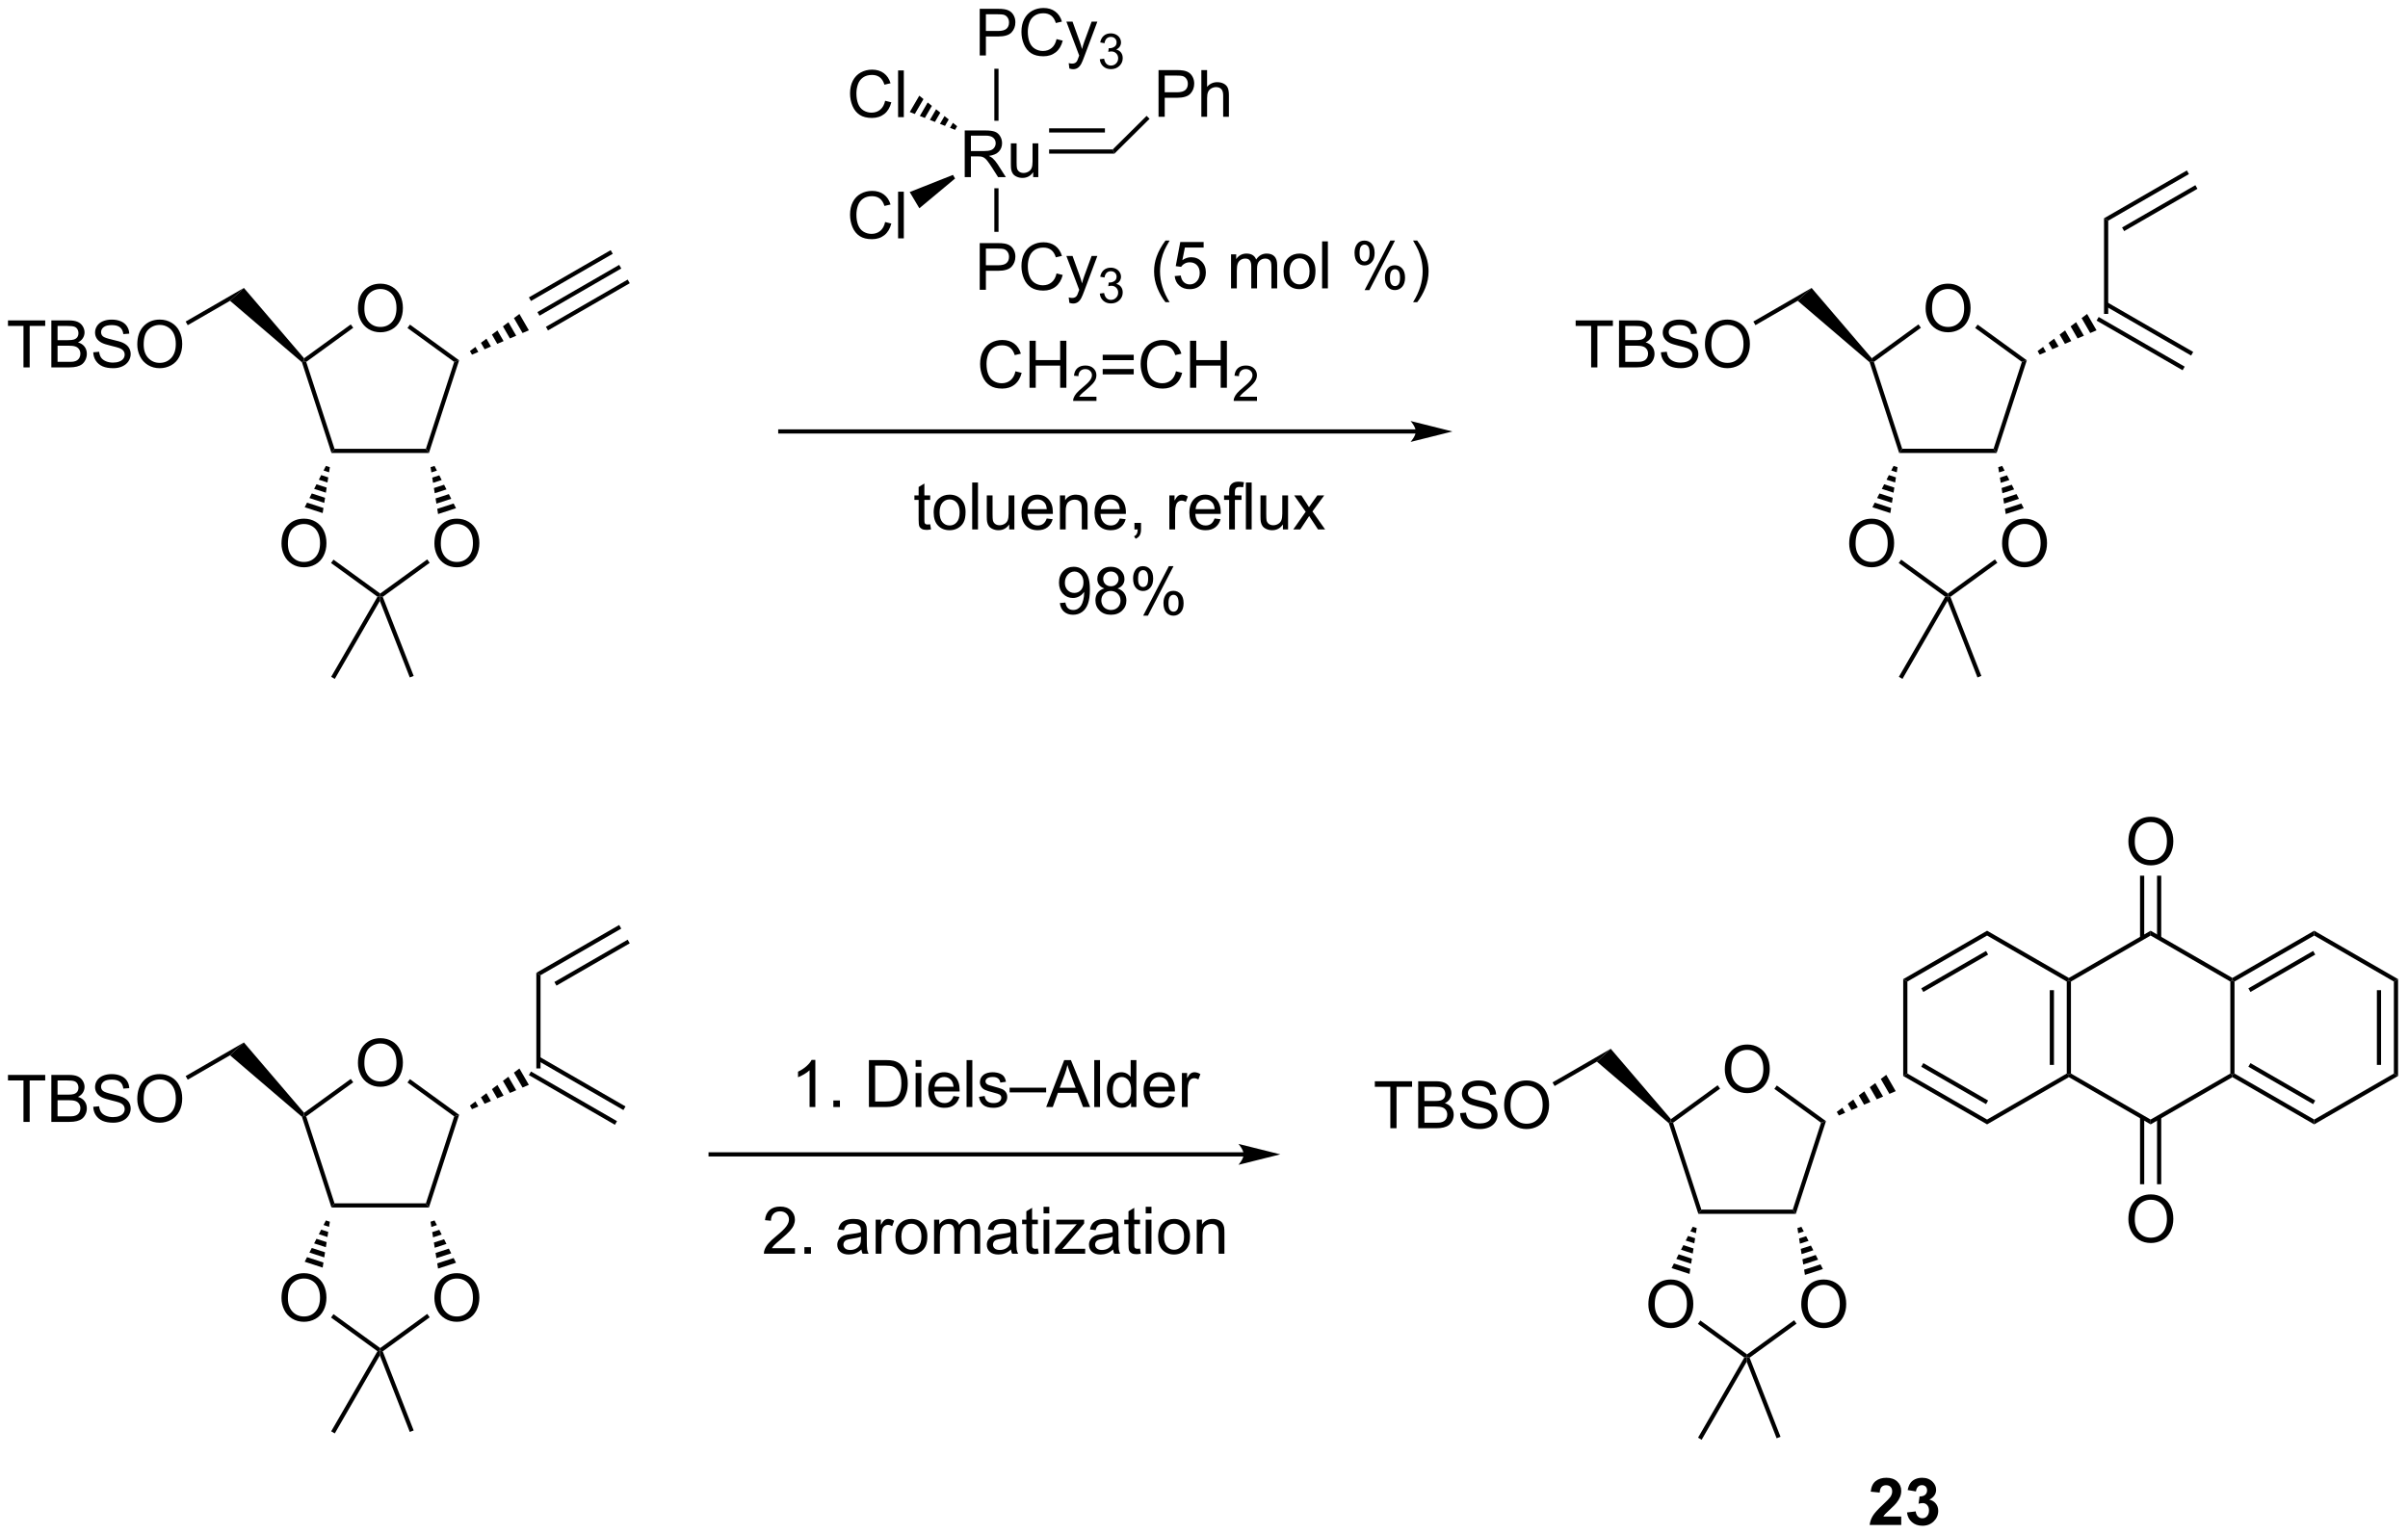 <?xml version="1.0" encoding="UTF-8"?>
<!DOCTYPE svg PUBLIC '-//W3C//DTD SVG 1.0//EN'
          'http://www.w3.org/TR/2001/REC-SVG-20010904/DTD/svg10.dtd'>
<svg stroke-dasharray="none" shape-rendering="auto" xmlns="http://www.w3.org/2000/svg" font-family="'Dialog'" text-rendering="auto" width="805" fill-opacity="1" color-interpolation="auto" color-rendering="auto" preserveAspectRatio="xMidYMid meet" font-size="12px" viewBox="0 0 805 513" fill="black" xmlns:xlink="http://www.w3.org/1999/xlink" stroke="black" image-rendering="auto" stroke-miterlimit="10" stroke-linecap="square" stroke-linejoin="miter" font-style="normal" stroke-width="1" height="513" stroke-dashoffset="0" font-weight="normal" stroke-opacity="1"
><!--Generated by the Batik Graphics2D SVG Generator--><defs id="genericDefs"
  /><g
  ><defs id="defs1"
    ><clipPath clipPathUnits="userSpaceOnUse" id="clipPath1"
      ><path d="M1.435 1.578 L303.057 1.578 L303.057 193.892 L1.435 193.892 L1.435 1.578 Z"
      /></clipPath
      ><clipPath clipPathUnits="userSpaceOnUse" id="clipPath2"
      ><path d="M-0.193 26.048 L-0.193 213.015 L293.043 213.015 L293.043 26.048 Z"
      /></clipPath
    ></defs
    ><g transform="scale(2.667,2.667) translate(-1.435,-1.578) matrix(1.029,0,0,1.029,1.633,-25.215)"
    ><path d="M140.935 40.267 L140.935 34.576 L143.083 34.576 Q143.65 34.576 143.948 34.631 Q144.367 34.701 144.649 34.897 Q144.934 35.091 145.107 35.446 Q145.281 35.798 145.281 36.222 Q145.281 36.947 144.817 37.452 Q144.357 37.954 143.148 37.954 L141.689 37.954 L141.689 40.267 L140.935 40.267 ZM141.689 37.281 L143.161 37.281 Q143.891 37.281 144.196 37.009 Q144.504 36.737 144.504 36.246 Q144.504 35.889 144.323 35.635 Q144.142 35.379 143.847 35.298 Q143.658 35.247 143.146 35.247 L141.689 35.247 L141.689 37.281 ZM146.15 40.267 L146.15 34.576 L146.849 34.576 L146.849 36.618 Q147.338 36.051 148.083 36.051 Q148.541 36.051 148.878 36.233 Q149.217 36.411 149.362 36.73 Q149.507 37.048 149.507 37.653 L149.507 40.267 L148.808 40.267 L148.808 37.653 Q148.808 37.131 148.58 36.893 Q148.355 36.652 147.938 36.652 Q147.628 36.652 147.353 36.815 Q147.082 36.975 146.965 37.252 Q146.849 37.527 146.849 38.011 L146.849 40.267 L146.15 40.267 Z" stroke="none" clip-path="url(#clipPath2)"
    /></g
    ><g transform="matrix(2.743,0,0,2.743,0.528,-71.449)"
    ><path d="M107.684 38.332 L108.438 38.521 Q108.202 39.45 107.586 39.939 Q106.97 40.425 106.082 40.425 Q105.161 40.425 104.584 40.05 Q104.01 39.675 103.707 38.966 Q103.407 38.254 103.407 37.439 Q103.407 36.549 103.746 35.889 Q104.087 35.226 104.713 34.882 Q105.34 34.538 106.093 34.538 Q106.947 34.538 107.529 34.973 Q108.111 35.407 108.342 36.197 L107.599 36.37 Q107.402 35.749 107.025 35.467 Q106.649 35.182 106.077 35.182 Q105.423 35.182 104.98 35.498 Q104.54 35.811 104.362 36.342 Q104.183 36.872 104.183 37.434 Q104.183 38.161 104.395 38.702 Q104.607 39.243 105.052 39.512 Q105.5 39.779 106.02 39.779 Q106.652 39.779 107.089 39.414 Q107.529 39.049 107.684 38.332 ZM109.262 40.327 L109.262 34.636 L109.96 34.636 L109.96 40.327 L109.262 40.327 Z" stroke="none" clip-path="url(#clipPath2)"
    /></g
    ><g transform="matrix(2.743,0,0,2.743,0.528,-71.449)"
    ><path d="M107.684 53.113 L108.438 53.302 Q108.202 54.231 107.586 54.72 Q106.97 55.206 106.082 55.206 Q105.161 55.206 104.584 54.831 Q104.01 54.456 103.707 53.747 Q103.407 53.035 103.407 52.22 Q103.407 51.33 103.746 50.67 Q104.087 50.007 104.713 49.663 Q105.34 49.319 106.093 49.319 Q106.947 49.319 107.529 49.754 Q108.111 50.188 108.342 50.978 L107.599 51.151 Q107.402 50.53 107.025 50.248 Q106.649 49.963 106.077 49.963 Q105.423 49.963 104.98 50.279 Q104.54 50.592 104.362 51.123 Q104.183 51.653 104.183 52.215 Q104.183 52.942 104.395 53.483 Q104.607 54.024 105.052 54.293 Q105.5 54.559 106.02 54.559 Q106.652 54.559 107.089 54.195 Q107.529 53.83 107.684 53.113 ZM109.262 55.108 L109.262 49.417 L109.96 49.417 L109.96 55.108 L109.262 55.108 Z" stroke="none" clip-path="url(#clipPath2)"
    /></g
    ><g transform="matrix(2.743,0,0,2.743,0.528,-71.449)"
    ><path d="M119.211 61.374 L119.211 55.683 L121.359 55.683 Q121.926 55.683 122.223 55.737 Q122.643 55.807 122.925 56.004 Q123.209 56.198 123.383 56.552 Q123.556 56.904 123.556 57.329 Q123.556 58.053 123.093 58.558 Q122.632 59.06 121.424 59.06 L119.964 59.06 L119.964 61.374 L119.211 61.374 ZM119.964 58.387 L121.437 58.387 Q122.166 58.387 122.472 58.115 Q122.78 57.844 122.78 57.352 Q122.78 56.995 122.599 56.741 Q122.418 56.485 122.123 56.405 Q121.934 56.353 121.421 56.353 L119.964 56.353 L119.964 58.387 ZM128.574 59.378 L129.327 59.567 Q129.092 60.496 128.476 60.985 Q127.86 61.472 126.972 61.472 Q126.051 61.472 125.474 61.097 Q124.899 60.721 124.597 60.012 Q124.296 59.301 124.296 58.486 Q124.296 57.595 124.635 56.935 Q124.977 56.273 125.603 55.929 Q126.23 55.584 126.983 55.584 Q127.837 55.584 128.419 56.019 Q129.001 56.454 129.231 57.243 L128.489 57.417 Q128.292 56.796 127.914 56.514 Q127.539 56.229 126.967 56.229 Q126.312 56.229 125.87 56.545 Q125.43 56.858 125.251 57.388 Q125.073 57.919 125.073 58.48 Q125.073 59.208 125.285 59.748 Q125.497 60.289 125.942 60.558 Q126.39 60.825 126.91 60.825 Q127.541 60.825 127.979 60.46 Q128.419 60.095 128.574 59.378 ZM130.136 62.963 L130.058 62.305 Q130.286 62.367 130.457 62.367 Q130.69 62.367 130.829 62.29 Q130.969 62.212 131.06 62.072 Q131.125 61.969 131.272 61.552 Q131.293 61.495 131.334 61.381 L129.771 57.251 L130.524 57.251 L131.381 59.637 Q131.549 60.093 131.681 60.592 Q131.8 60.111 131.968 59.653 L132.848 57.251 L133.547 57.251 L131.978 61.444 Q131.727 62.124 131.588 62.38 Q131.401 62.724 131.161 62.885 Q130.92 63.048 130.586 63.048 Q130.384 63.048 130.136 62.963 Z" stroke="none" clip-path="url(#clipPath2)"
    /></g
    ><g transform="matrix(2.743,0,0,2.743,0.528,-71.449)"
    ><path d="M133.843 61.836 L134.367 61.766 Q134.459 62.212 134.674 62.408 Q134.892 62.605 135.204 62.605 Q135.573 62.605 135.827 62.348 Q136.083 62.092 136.083 61.714 Q136.083 61.353 135.846 61.12 Q135.612 60.885 135.247 60.885 Q135.099 60.885 134.878 60.943 L134.936 60.483 Q134.988 60.489 135.02 60.489 Q135.355 60.489 135.623 60.314 Q135.891 60.14 135.891 59.775 Q135.891 59.487 135.695 59.299 Q135.501 59.109 135.192 59.109 Q134.886 59.109 134.682 59.301 Q134.478 59.493 134.42 59.877 L133.896 59.784 Q133.993 59.256 134.333 58.967 Q134.674 58.678 135.181 58.678 Q135.53 58.678 135.823 58.828 Q136.118 58.977 136.273 59.237 Q136.429 59.495 136.429 59.786 Q136.429 60.064 136.279 60.291 Q136.132 60.518 135.841 60.652 Q136.219 60.739 136.429 61.015 Q136.638 61.289 136.638 61.702 Q136.638 62.261 136.231 62.651 Q135.823 63.039 135.2 63.039 Q134.639 63.039 134.267 62.706 Q133.896 62.37 133.843 61.836 Z" stroke="none" clip-path="url(#clipPath2)"
    /></g
    ><g transform="matrix(2.743,0,0,2.743,0.528,-71.449)"
    ><path d="M119.211 32.81 L119.211 27.119 L121.359 27.119 Q121.926 27.119 122.223 27.173 Q122.643 27.243 122.925 27.44 Q123.209 27.634 123.383 27.988 Q123.556 28.34 123.556 28.765 Q123.556 29.489 123.093 29.994 Q122.632 30.496 121.424 30.496 L119.964 30.496 L119.964 32.81 L119.211 32.81 ZM119.964 29.823 L121.437 29.823 Q122.166 29.823 122.472 29.552 Q122.78 29.28 122.78 28.788 Q122.78 28.431 122.599 28.177 Q122.418 27.921 122.123 27.841 Q121.934 27.789 121.421 27.789 L119.964 27.789 L119.964 29.823 ZM128.574 30.814 L129.327 31.003 Q129.092 31.932 128.476 32.422 Q127.86 32.908 126.972 32.908 Q126.051 32.908 125.474 32.533 Q124.899 32.158 124.597 31.448 Q124.296 30.737 124.296 29.922 Q124.296 29.031 124.635 28.372 Q124.977 27.709 125.603 27.365 Q126.23 27.021 126.983 27.021 Q127.837 27.021 128.419 27.455 Q129.001 27.89 129.231 28.679 L128.489 28.853 Q128.292 28.232 127.914 27.95 Q127.539 27.665 126.967 27.665 Q126.312 27.665 125.87 27.981 Q125.43 28.294 125.251 28.824 Q125.073 29.355 125.073 29.916 Q125.073 30.644 125.285 31.184 Q125.497 31.725 125.942 31.994 Q126.39 32.261 126.91 32.261 Q127.541 32.261 127.979 31.896 Q128.419 31.531 128.574 30.814 ZM130.136 34.399 L130.058 33.741 Q130.286 33.803 130.457 33.803 Q130.69 33.803 130.829 33.726 Q130.969 33.648 131.06 33.508 Q131.125 33.405 131.272 32.988 Q131.293 32.931 131.334 32.818 L129.771 28.687 L130.524 28.687 L131.381 31.073 Q131.549 31.529 131.681 32.028 Q131.8 31.547 131.968 31.089 L132.848 28.687 L133.547 28.687 L131.978 32.88 Q131.727 33.56 131.588 33.816 Q131.401 34.161 131.161 34.321 Q130.92 34.484 130.586 34.484 Q130.384 34.484 130.136 34.399 Z" stroke="none" clip-path="url(#clipPath2)"
    /></g
    ><g transform="matrix(2.743,0,0,2.743,0.528,-71.449)"
    ><path d="M133.843 33.272 L134.367 33.202 Q134.459 33.649 134.674 33.845 Q134.892 34.041 135.204 34.041 Q135.573 34.041 135.827 33.784 Q136.083 33.528 136.083 33.15 Q136.083 32.789 135.846 32.556 Q135.612 32.321 135.247 32.321 Q135.099 32.321 134.878 32.379 L134.936 31.919 Q134.988 31.925 135.02 31.925 Q135.355 31.925 135.623 31.75 Q135.891 31.576 135.891 31.211 Q135.891 30.924 135.695 30.735 Q135.501 30.545 135.192 30.545 Q134.886 30.545 134.682 30.737 Q134.478 30.929 134.42 31.314 L133.896 31.221 Q133.993 30.692 134.333 30.403 Q134.674 30.114 135.181 30.114 Q135.53 30.114 135.823 30.264 Q136.118 30.413 136.273 30.673 Q136.429 30.931 136.429 31.222 Q136.429 31.5 136.279 31.727 Q136.132 31.954 135.841 32.088 Q136.219 32.175 136.429 32.451 Q136.638 32.725 136.638 33.138 Q136.638 33.697 136.231 34.087 Q135.823 34.475 135.2 34.475 Q134.639 34.475 134.267 34.142 Q133.896 33.806 133.843 33.272 Z" stroke="none" clip-path="url(#clipPath2)"
    /></g
    ><g transform="matrix(2.743,0,0,2.743,0.528,-71.449)"
    ><path d="M117.383 47.643 L117.383 41.952 L119.906 41.952 Q120.667 41.952 121.063 42.105 Q121.459 42.257 121.694 42.645 Q121.933 43.034 121.933 43.505 Q121.933 44.11 121.539 44.527 Q121.148 44.941 120.328 45.052 Q120.628 45.197 120.784 45.337 Q121.112 45.64 121.407 46.093 L122.398 47.643 L121.451 47.643 L120.698 46.457 Q120.367 45.945 120.152 45.673 Q119.94 45.401 119.772 45.293 Q119.603 45.184 119.427 45.143 Q119.301 45.114 119.008 45.114 L118.136 45.114 L118.136 47.643 L117.383 47.643 ZM118.136 44.462 L119.754 44.462 Q120.271 44.462 120.561 44.356 Q120.853 44.25 121.003 44.014 Q121.156 43.779 121.156 43.505 Q121.156 43.101 120.861 42.842 Q120.569 42.581 119.937 42.581 L118.136 42.581 L118.136 44.462 ZM125.725 47.643 L125.725 47.037 Q125.244 47.736 124.416 47.736 Q124.051 47.736 123.735 47.596 Q123.419 47.456 123.264 47.244 Q123.111 47.032 123.049 46.727 Q123.008 46.52 123.008 46.074 L123.008 43.52 L123.707 43.52 L123.707 45.805 Q123.707 46.354 123.748 46.543 Q123.815 46.82 124.027 46.977 Q124.242 47.133 124.555 47.133 Q124.871 47.133 125.145 46.972 Q125.422 46.812 125.536 46.535 Q125.65 46.255 125.65 45.728 L125.65 43.52 L126.349 43.52 L126.349 47.643 L125.725 47.643 Z" stroke="none" clip-path="url(#clipPath2)"
    /></g
    ><g transform="matrix(2.743,0,0,2.743,0.528,-71.449)"
    ><path d="M135.632 44.773 L135.422 44.263 L139.55 40.173 L139.91 40.535 Z" stroke="none" clip-path="url(#clipPath2)"
    /></g
    ><g transform="matrix(2.743,0,0,2.743,0.528,-71.449)"
    ><path d="M116.202 41.876 L115.59 41.634 L115.946 41.021 L116.459 41.435 ZM114.977 41.393 L114.364 41.151 L114.921 40.194 L115.434 40.608 ZM113.751 40.91 L113.138 40.668 L113.895 39.367 L114.408 39.78 ZM112.525 40.426 L111.912 40.185 L112.87 38.54 L113.383 38.953 ZM111.299 39.943 L110.687 39.702 L111.845 37.712 L112.357 38.126 Z" stroke="none" clip-path="url(#clipPath2)"
    /></g
    ><g transform="matrix(2.743,0,0,2.743,0.528,-71.449)"
    ><path d="M115.948 47.37 L116.208 47.808 L111.853 51.437 L110.678 49.458 Z" stroke="none" clip-path="url(#clipPath2)"
    /></g
    ><g transform="matrix(2.743,0,0,2.743,0.528,-71.449)"
    ><path d="M127.668 44.773 L127.668 44.263 L135.422 44.263 L135.632 44.773 ZM127.668 42.202 L134.47 42.202 L134.47 41.692 L127.668 41.692 Z" stroke="none" clip-path="url(#clipPath2)"
    /></g
    ><g transform="matrix(2.743,0,0,2.743,0.528,-71.449)"
    ><path d="M120.993 48.998 L121.503 48.998 L121.503 54.311 L120.993 54.311 Z" stroke="none" clip-path="url(#clipPath2)"
    /></g
    ><g transform="matrix(2.743,0,0,2.743,0.528,-71.449)"
    ><path d="M121.503 40.77 L120.993 40.77 L120.993 34.429 L121.503 34.429 Z" stroke="none" clip-path="url(#clipPath2)"
    /></g
    ><g transform="matrix(2.743,0,0,2.743,0.528,-71.449)"
    ><path d="M141.849 62.886 Q141.266 62.151 140.862 61.167 Q140.461 60.18 140.461 59.125 Q140.461 58.196 140.763 57.344 Q141.115 56.357 141.849 55.375 L142.352 55.375 Q141.88 56.188 141.727 56.537 Q141.49 57.076 141.352 57.662 Q141.185 58.391 141.185 59.13 Q141.185 61.008 142.352 62.886 L141.849 62.886 ZM142.974 59.701 L143.711 59.638 Q143.794 60.177 144.091 60.448 Q144.391 60.719 144.812 60.719 Q145.32 60.719 145.672 60.336 Q146.024 59.953 146.024 59.321 Q146.024 58.719 145.685 58.373 Q145.349 58.024 144.802 58.024 Q144.461 58.024 144.188 58.18 Q143.914 58.334 143.758 58.578 L143.099 58.492 L143.654 55.552 L146.5 55.552 L146.5 56.224 L144.216 56.224 L143.906 57.763 Q144.422 57.404 144.99 57.404 Q145.74 57.404 146.255 57.925 Q146.771 58.443 146.771 59.258 Q146.771 60.037 146.318 60.602 Q145.766 61.3 144.812 61.3 Q144.031 61.3 143.536 60.862 Q143.044 60.422 142.974 59.701 ZM149.841 61.201 L149.841 57.052 L150.469 57.052 L150.469 57.633 Q150.664 57.328 150.987 57.144 Q151.312 56.959 151.727 56.959 Q152.188 56.959 152.482 57.151 Q152.779 57.341 152.899 57.685 Q153.391 56.959 154.18 56.959 Q154.797 56.959 155.128 57.3 Q155.461 57.641 155.461 58.352 L155.461 61.201 L154.763 61.201 L154.763 58.586 Q154.763 58.164 154.693 57.979 Q154.625 57.795 154.445 57.683 Q154.266 57.568 154.024 57.568 Q153.586 57.568 153.297 57.86 Q153.008 58.149 153.008 58.789 L153.008 61.201 L152.305 61.201 L152.305 58.505 Q152.305 58.037 152.133 57.802 Q151.961 57.568 151.57 57.568 Q151.274 57.568 151.021 57.724 Q150.771 57.88 150.656 58.183 Q150.544 58.482 150.544 59.047 L150.544 61.201 L149.841 61.201 ZM156.242 59.125 Q156.242 57.974 156.883 57.42 Q157.419 56.959 158.188 56.959 Q159.044 56.959 159.586 57.519 Q160.13 58.078 160.13 59.068 Q160.13 59.867 159.888 60.328 Q159.649 60.787 159.19 61.042 Q158.732 61.295 158.188 61.295 Q157.318 61.295 156.779 60.737 Q156.242 60.177 156.242 59.125 ZM156.966 59.125 Q156.966 59.922 157.312 60.321 Q157.661 60.716 158.188 60.716 Q158.711 60.716 159.057 60.318 Q159.406 59.92 159.406 59.102 Q159.406 58.334 159.057 57.938 Q158.708 57.539 158.188 57.539 Q157.661 57.539 157.312 57.935 Q156.966 58.328 156.966 59.125 ZM160.939 61.201 L160.939 55.474 L161.642 55.474 L161.642 61.201 L160.939 61.201 ZM164.892 56.849 Q164.892 56.235 165.199 55.805 Q165.509 55.375 166.095 55.375 Q166.634 55.375 166.986 55.761 Q167.34 56.146 167.34 56.891 Q167.34 57.617 166.983 58.011 Q166.626 58.404 166.103 58.404 Q165.582 58.404 165.236 58.019 Q164.892 57.63 164.892 56.849 ZM166.113 55.86 Q165.853 55.86 165.678 56.086 Q165.504 56.313 165.504 56.92 Q165.504 57.469 165.678 57.696 Q165.856 57.92 166.113 57.92 Q166.379 57.92 166.553 57.693 Q166.728 57.466 166.728 56.865 Q166.728 56.31 166.551 56.086 Q166.376 55.86 166.113 55.86 ZM166.119 61.412 L169.251 55.375 L169.822 55.375 L166.699 61.412 L166.119 61.412 ZM168.595 59.857 Q168.595 59.24 168.902 58.813 Q169.212 58.383 169.801 58.383 Q170.34 58.383 170.694 58.769 Q171.048 59.154 171.048 59.899 Q171.048 60.625 170.689 61.019 Q170.332 61.412 169.806 61.412 Q169.285 61.412 168.939 61.024 Q168.595 60.633 168.595 59.857 ZM169.822 58.867 Q169.556 58.867 169.381 59.094 Q169.207 59.321 169.207 59.927 Q169.207 60.474 169.381 60.701 Q169.559 60.927 169.816 60.927 Q170.087 60.927 170.259 60.701 Q170.434 60.474 170.434 59.873 Q170.434 59.318 170.256 59.094 Q170.082 58.867 169.822 58.867 ZM172.529 62.886 L172.024 62.886 Q173.193 61.008 173.193 59.13 Q173.193 58.396 173.024 57.672 Q172.891 57.086 172.654 56.547 Q172.5 56.196 172.024 55.375 L172.529 55.375 Q173.263 56.357 173.615 57.344 Q173.914 58.196 173.914 59.125 Q173.914 60.18 173.511 61.167 Q173.107 62.151 172.529 62.886 Z" stroke="none" clip-path="url(#clipPath2)"
    /></g
    ><g transform="matrix(2.743,0,0,2.743,0.528,-71.449)"
    ><path d="M113.172 89.96 L113.274 90.582 Q112.977 90.645 112.743 90.645 Q112.36 90.645 112.149 90.525 Q111.938 90.403 111.852 90.205 Q111.766 90.007 111.766 89.374 L111.766 86.989 L111.251 86.989 L111.251 86.442 L111.766 86.442 L111.766 85.413 L112.467 84.991 L112.467 86.442 L113.172 86.442 L113.172 86.989 L112.467 86.989 L112.467 89.413 Q112.467 89.715 112.503 89.801 Q112.54 89.887 112.623 89.939 Q112.709 89.989 112.865 89.989 Q112.982 89.989 113.172 89.96 ZM113.598 88.515 Q113.598 87.364 114.239 86.809 Q114.775 86.348 115.543 86.348 Q116.4 86.348 116.942 86.908 Q117.486 87.468 117.486 88.457 Q117.486 89.257 117.244 89.718 Q117.004 90.176 116.546 90.431 Q116.088 90.684 115.543 90.684 Q114.674 90.684 114.135 90.127 Q113.598 89.567 113.598 88.515 ZM114.322 88.515 Q114.322 89.311 114.668 89.71 Q115.017 90.106 115.543 90.106 Q116.067 90.106 116.413 89.707 Q116.762 89.309 116.762 88.491 Q116.762 87.723 116.413 87.327 Q116.064 86.929 115.543 86.929 Q115.017 86.929 114.668 87.325 Q114.322 87.718 114.322 88.515 ZM118.295 90.59 L118.295 84.864 L118.998 84.864 L118.998 90.59 L118.295 90.59 ZM122.806 90.59 L122.806 89.981 Q122.322 90.684 121.489 90.684 Q121.122 90.684 120.804 90.543 Q120.486 90.403 120.33 90.189 Q120.176 89.975 120.114 89.668 Q120.072 89.46 120.072 89.012 L120.072 86.442 L120.775 86.442 L120.775 88.741 Q120.775 89.293 120.817 89.483 Q120.885 89.762 121.098 89.921 Q121.314 90.077 121.629 90.077 Q121.947 90.077 122.223 89.916 Q122.502 89.754 122.616 89.475 Q122.731 89.194 122.731 88.663 L122.731 86.442 L123.434 86.442 L123.434 90.59 L122.806 90.59 ZM127.376 89.254 L128.102 89.343 Q127.93 89.981 127.464 90.332 Q127.001 90.684 126.279 90.684 Q125.368 90.684 124.834 90.124 Q124.303 89.561 124.303 88.551 Q124.303 87.504 124.842 86.926 Q125.381 86.348 126.24 86.348 Q127.071 86.348 127.597 86.916 Q128.125 87.481 128.125 88.507 Q128.125 88.569 128.123 88.694 L125.029 88.694 Q125.068 89.379 125.415 89.744 Q125.763 90.106 126.282 90.106 Q126.67 90.106 126.943 89.903 Q127.217 89.7 127.376 89.254 ZM125.068 88.116 L127.383 88.116 Q127.337 87.593 127.118 87.332 Q126.782 86.926 126.248 86.926 Q125.763 86.926 125.433 87.252 Q125.102 87.575 125.068 88.116 ZM128.986 90.59 L128.986 86.442 L129.619 86.442 L129.619 87.03 Q130.075 86.348 130.939 86.348 Q131.314 86.348 131.627 86.483 Q131.942 86.616 132.098 86.835 Q132.254 87.054 132.317 87.356 Q132.356 87.551 132.356 88.038 L132.356 90.59 L131.653 90.59 L131.653 88.067 Q131.653 87.637 131.57 87.423 Q131.489 87.21 131.28 87.085 Q131.072 86.957 130.791 86.957 Q130.34 86.957 130.015 87.244 Q129.689 87.528 129.689 88.325 L129.689 90.59 L128.986 90.59 ZM136.274 89.254 L137 89.343 Q136.829 89.981 136.363 90.332 Q135.899 90.684 135.178 90.684 Q134.266 90.684 133.732 90.124 Q133.201 89.561 133.201 88.551 Q133.201 87.504 133.74 86.926 Q134.279 86.348 135.138 86.348 Q135.969 86.348 136.495 86.916 Q137.024 87.481 137.024 88.507 Q137.024 88.569 137.021 88.694 L133.928 88.694 Q133.967 89.379 134.313 89.744 Q134.662 90.106 135.18 90.106 Q135.568 90.106 135.842 89.903 Q136.115 89.7 136.274 89.254 ZM133.967 88.116 L136.282 88.116 Q136.235 87.593 136.016 87.332 Q135.68 86.926 135.146 86.926 Q134.662 86.926 134.331 87.252 Q134 87.575 133.967 88.116 ZM138.067 90.59 L138.067 89.788 L138.869 89.788 L138.869 90.59 Q138.869 91.033 138.713 91.304 Q138.556 91.575 138.215 91.723 L138.02 91.423 Q138.244 91.325 138.348 91.134 Q138.455 90.947 138.465 90.59 L138.067 90.59 ZM142.322 90.59 L142.322 86.442 L142.955 86.442 L142.955 87.069 Q143.197 86.629 143.4 86.489 Q143.606 86.348 143.853 86.348 Q144.208 86.348 144.575 86.575 L144.333 87.225 Q144.075 87.075 143.817 87.075 Q143.588 87.075 143.403 87.213 Q143.221 87.35 143.142 87.598 Q143.025 87.973 143.025 88.418 L143.025 90.59 L142.322 90.59 ZM147.833 89.254 L148.559 89.343 Q148.387 89.981 147.921 90.332 Q147.458 90.684 146.736 90.684 Q145.825 90.684 145.291 90.124 Q144.76 89.561 144.76 88.551 Q144.76 87.504 145.299 86.926 Q145.838 86.348 146.697 86.348 Q147.528 86.348 148.054 86.916 Q148.583 87.481 148.583 88.507 Q148.583 88.569 148.58 88.694 L145.486 88.694 Q145.525 89.379 145.872 89.744 Q146.221 90.106 146.739 90.106 Q147.127 90.106 147.4 89.903 Q147.674 89.7 147.833 89.254 ZM145.525 88.116 L147.84 88.116 Q147.793 87.593 147.575 87.332 Q147.239 86.926 146.705 86.926 Q146.221 86.926 145.89 87.252 Q145.559 87.575 145.525 88.116 ZM149.61 90.59 L149.61 86.989 L148.99 86.989 L148.99 86.442 L149.61 86.442 L149.61 85.999 Q149.61 85.582 149.685 85.379 Q149.787 85.106 150.042 84.936 Q150.297 84.765 150.758 84.765 Q151.055 84.765 151.415 84.835 L151.31 85.45 Q151.092 85.41 150.896 85.41 Q150.576 85.41 150.443 85.548 Q150.31 85.684 150.31 86.059 L150.31 86.442 L151.118 86.442 L151.118 86.989 L150.31 86.989 L150.31 90.59 L149.61 90.59 ZM151.65 90.59 L151.65 84.864 L152.353 84.864 L152.353 90.59 L151.65 90.59 ZM156.162 90.59 L156.162 89.981 Q155.678 90.684 154.844 90.684 Q154.477 90.684 154.159 90.543 Q153.842 90.403 153.685 90.189 Q153.532 89.975 153.469 89.668 Q153.428 89.46 153.428 89.012 L153.428 86.442 L154.131 86.442 L154.131 88.741 Q154.131 89.293 154.172 89.483 Q154.24 89.762 154.454 89.921 Q154.67 90.077 154.985 90.077 Q155.303 90.077 155.579 89.916 Q155.857 89.754 155.972 89.475 Q156.087 89.194 156.087 88.663 L156.087 86.442 L156.79 86.442 L156.79 90.59 L156.162 90.59 ZM157.424 90.59 L158.939 88.434 L157.536 86.442 L158.416 86.442 L159.051 87.413 Q159.231 87.692 159.34 87.879 Q159.512 87.621 159.658 87.421 L160.356 86.442 L161.197 86.442 L159.762 88.395 L161.306 90.59 L160.442 90.59 L159.59 89.301 L159.364 88.952 L158.275 90.59 L157.424 90.59 Z" stroke="none" clip-path="url(#clipPath2)"
    /></g
    ><g transform="matrix(2.743,0,0,2.743,0.528,-71.449)"
    ><path d="M128.975 99.565 L129.652 99.502 Q129.738 99.979 129.98 100.195 Q130.222 100.408 130.6 100.408 Q130.926 100.408 131.168 100.26 Q131.413 100.112 131.569 99.864 Q131.725 99.617 131.829 99.195 Q131.936 98.773 131.936 98.335 Q131.936 98.288 131.933 98.195 Q131.722 98.531 131.355 98.739 Q130.991 98.947 130.566 98.947 Q129.855 98.947 129.363 98.432 Q128.871 97.916 128.871 97.072 Q128.871 96.203 129.384 95.671 Q129.897 95.14 130.67 95.14 Q131.23 95.14 131.691 95.442 Q132.155 95.742 132.394 96.299 Q132.637 96.854 132.637 97.908 Q132.637 99.007 132.397 99.658 Q132.16 100.307 131.689 100.648 Q131.217 100.989 130.584 100.989 Q129.913 100.989 129.486 100.617 Q129.061 100.242 128.975 99.565 ZM131.855 97.038 Q131.855 96.432 131.532 96.078 Q131.209 95.721 130.756 95.721 Q130.288 95.721 129.939 96.104 Q129.592 96.487 129.592 97.096 Q129.592 97.643 129.923 97.987 Q130.254 98.328 130.738 98.328 Q131.225 98.328 131.54 97.987 Q131.855 97.643 131.855 97.038 ZM134.401 97.783 Q133.963 97.624 133.752 97.328 Q133.542 97.031 133.542 96.617 Q133.542 95.992 133.989 95.567 Q134.44 95.14 135.187 95.14 Q135.937 95.14 136.393 95.575 Q136.851 96.01 136.851 96.635 Q136.851 97.033 136.641 97.33 Q136.432 97.624 136.008 97.783 Q136.534 97.955 136.81 98.338 Q137.086 98.721 137.086 99.252 Q137.086 99.987 136.565 100.489 Q136.047 100.989 135.198 100.989 Q134.351 100.989 133.831 100.487 Q133.312 99.984 133.312 99.234 Q133.312 98.674 133.594 98.299 Q133.877 97.921 134.401 97.783 ZM134.26 96.593 Q134.26 96.999 134.521 97.257 Q134.784 97.515 135.203 97.515 Q135.609 97.515 135.867 97.26 Q136.127 97.002 136.127 96.632 Q136.127 96.244 135.859 95.981 Q135.594 95.718 135.195 95.718 Q134.792 95.718 134.526 95.976 Q134.26 96.234 134.26 96.593 ZM134.034 99.237 Q134.034 99.538 134.177 99.82 Q134.32 100.101 134.601 100.255 Q134.883 100.408 135.206 100.408 Q135.711 100.408 136.039 100.085 Q136.367 99.76 136.367 99.26 Q136.367 98.752 136.029 98.421 Q135.69 98.088 135.182 98.088 Q134.687 98.088 134.359 98.416 Q134.034 98.744 134.034 99.237 ZM137.902 96.538 Q137.902 95.924 138.209 95.494 Q138.519 95.065 139.105 95.065 Q139.644 95.065 139.996 95.45 Q140.35 95.835 140.35 96.58 Q140.35 97.307 139.993 97.7 Q139.637 98.093 139.113 98.093 Q138.592 98.093 138.246 97.708 Q137.902 97.32 137.902 96.538 ZM139.124 95.549 Q138.863 95.549 138.689 95.775 Q138.514 96.002 138.514 96.609 Q138.514 97.158 138.689 97.385 Q138.866 97.609 139.124 97.609 Q139.389 97.609 139.564 97.382 Q139.738 97.156 139.738 96.554 Q139.738 95.999 139.561 95.775 Q139.387 95.549 139.124 95.549 ZM139.129 101.101 L142.262 95.065 L142.832 95.065 L139.709 101.101 L139.129 101.101 ZM141.605 99.546 Q141.605 98.929 141.913 98.502 Q142.222 98.072 142.811 98.072 Q143.35 98.072 143.704 98.458 Q144.058 98.843 144.058 99.588 Q144.058 100.315 143.699 100.708 Q143.342 101.101 142.816 101.101 Q142.295 101.101 141.949 100.713 Q141.605 100.322 141.605 99.546 ZM142.832 98.557 Q142.566 98.557 142.392 98.783 Q142.217 99.01 142.217 99.617 Q142.217 100.163 142.392 100.39 Q142.569 100.617 142.827 100.617 Q143.097 100.617 143.269 100.39 Q143.444 100.163 143.444 99.562 Q143.444 99.007 143.267 98.783 Q143.092 98.557 142.832 98.557 Z" stroke="none" clip-path="url(#clipPath2)"
    /></g
    ><g transform="matrix(2.743,0,0,2.743,0.528,-71.449)"
    ><path d="M172.359 78.39 L94.905 78.39 L94.65 78.39 L94.65 78.9 L94.905 78.9 L172.359 78.9 L172.614 78.9 L172.614 78.39 L172.359 78.39 ZM176.823 78.645 L171.721 77.369 C171.721 77.369 172.359 78.087 172.359 78.645 C172.359 79.203 171.721 79.921 171.721 79.921 Z" stroke="none" clip-path="url(#clipPath2)"
    /></g
    ><g transform="matrix(2.743,0,0,2.743,0.528,-71.449)"
    ><path d="M193.728 70.833 L193.728 65.781 L191.84 65.781 L191.84 65.107 L196.379 65.107 L196.379 65.781 L194.486 65.781 L194.486 70.833 L193.728 70.833 ZM197.125 70.833 L197.125 65.107 L199.274 65.107 Q199.93 65.107 200.326 65.281 Q200.724 65.453 200.948 65.815 Q201.172 66.177 201.172 66.57 Q201.172 66.937 200.972 67.263 Q200.774 67.586 200.373 67.786 Q200.891 67.937 201.17 68.305 Q201.451 68.672 201.451 69.172 Q201.451 69.575 201.279 69.922 Q201.11 70.266 200.86 70.453 Q200.61 70.641 200.232 70.737 Q199.857 70.833 199.31 70.833 L197.125 70.833 ZM197.883 67.513 L199.123 67.513 Q199.625 67.513 199.844 67.445 Q200.133 67.359 200.279 67.161 Q200.428 66.961 200.428 66.661 Q200.428 66.375 200.29 66.159 Q200.154 65.943 199.899 65.862 Q199.646 65.781 199.029 65.781 L197.883 65.781 L197.883 67.513 ZM197.883 70.156 L199.31 70.156 Q199.678 70.156 199.826 70.13 Q200.086 70.083 200.261 69.974 Q200.438 69.864 200.55 69.656 Q200.665 69.445 200.665 69.172 Q200.665 68.851 200.5 68.617 Q200.336 68.38 200.045 68.284 Q199.756 68.187 199.209 68.187 L197.883 68.187 L197.883 70.156 ZM202.235 68.992 L202.951 68.93 Q203 69.359 203.185 69.635 Q203.373 69.911 203.763 70.081 Q204.154 70.25 204.641 70.25 Q205.076 70.25 205.407 70.122 Q205.74 69.992 205.901 69.768 Q206.063 69.544 206.063 69.278 Q206.063 69.008 205.907 68.807 Q205.75 68.607 205.391 68.469 Q205.162 68.38 204.373 68.19 Q203.584 68 203.266 67.833 Q202.857 67.617 202.654 67.299 Q202.454 66.982 202.454 66.586 Q202.454 66.153 202.698 65.776 Q202.946 65.398 203.417 65.203 Q203.891 65.008 204.469 65.008 Q205.107 65.008 205.592 65.213 Q206.079 65.419 206.339 65.818 Q206.602 66.216 206.623 66.719 L205.896 66.773 Q205.836 66.232 205.498 65.956 Q205.162 65.677 204.5 65.677 Q203.813 65.677 203.498 65.93 Q203.185 66.18 203.185 66.536 Q203.185 66.844 203.407 67.044 Q203.625 67.242 204.55 67.453 Q205.474 67.661 205.818 67.818 Q206.318 68.047 206.555 68.401 Q206.795 68.755 206.795 69.216 Q206.795 69.672 206.532 70.078 Q206.271 70.482 205.779 70.708 Q205.29 70.932 204.678 70.932 Q203.899 70.932 203.373 70.706 Q202.849 70.476 202.55 70.023 Q202.25 69.568 202.235 68.992 ZM207.599 68.044 Q207.599 66.617 208.365 65.812 Q209.131 65.005 210.342 65.005 Q211.133 65.005 211.769 65.385 Q212.407 65.763 212.74 66.44 Q213.076 67.117 213.076 67.976 Q213.076 68.849 212.724 69.536 Q212.373 70.224 211.727 70.578 Q211.084 70.932 210.336 70.932 Q209.529 70.932 208.891 70.541 Q208.256 70.148 207.928 69.474 Q207.599 68.797 207.599 68.044 ZM208.381 68.055 Q208.381 69.091 208.935 69.687 Q209.493 70.281 210.334 70.281 Q211.188 70.281 211.74 69.68 Q212.295 69.078 212.295 67.974 Q212.295 67.273 212.058 66.752 Q211.821 66.232 211.365 65.945 Q210.912 65.656 210.344 65.656 Q209.54 65.656 208.959 66.211 Q208.381 66.763 208.381 68.055 Z" stroke="none" clip-path="url(#clipPath2)"
    /></g
    ><g transform="matrix(2.743,0,0,2.743,0.528,-71.449)"
    ><path d="M225.177 92.315 Q225.177 90.888 225.942 90.083 Q226.708 89.276 227.919 89.276 Q228.711 89.276 229.346 89.656 Q229.984 90.034 230.317 90.711 Q230.654 91.388 230.654 92.247 Q230.654 93.119 230.302 93.807 Q229.95 94.494 229.304 94.849 Q228.661 95.203 227.914 95.203 Q227.107 95.203 226.469 94.812 Q225.833 94.419 225.505 93.744 Q225.177 93.067 225.177 92.315 ZM225.958 92.325 Q225.958 93.362 226.513 93.958 Q227.07 94.552 227.911 94.552 Q228.766 94.552 229.317 93.95 Q229.872 93.349 229.872 92.244 Q229.872 91.544 229.635 91.023 Q229.398 90.502 228.942 90.216 Q228.489 89.927 227.922 89.927 Q227.117 89.927 226.536 90.481 Q225.958 91.034 225.958 92.325 Z" stroke="none" clip-path="url(#clipPath2)"
    /></g
    ><g transform="matrix(2.743,0,0,2.743,0.528,-71.449)"
    ><path d="M243.812 92.315 Q243.812 90.888 244.577 90.083 Q245.343 89.276 246.554 89.276 Q247.346 89.276 247.981 89.656 Q248.619 90.034 248.952 90.711 Q249.288 91.388 249.288 92.247 Q249.288 93.119 248.937 93.807 Q248.585 94.494 247.939 94.849 Q247.296 95.203 246.549 95.203 Q245.742 95.203 245.103 94.812 Q244.468 94.419 244.14 93.744 Q243.812 93.067 243.812 92.315 ZM244.593 92.325 Q244.593 93.362 245.148 93.958 Q245.705 94.552 246.546 94.552 Q247.4 94.552 247.952 93.95 Q248.507 93.349 248.507 92.244 Q248.507 91.544 248.27 91.023 Q248.033 90.502 247.577 90.216 Q247.124 89.927 246.557 89.927 Q245.752 89.927 245.171 90.481 Q244.593 91.034 244.593 92.325 Z" stroke="none" clip-path="url(#clipPath2)"
    /></g
    ><g transform="matrix(2.743,0,0,2.743,0.528,-71.449)"
    ><path d="M234.494 63.666 Q234.494 62.239 235.259 61.434 Q236.025 60.627 237.236 60.627 Q238.028 60.627 238.663 61.007 Q239.301 61.385 239.634 62.062 Q239.97 62.739 239.97 63.598 Q239.97 64.471 239.619 65.158 Q239.267 65.846 238.621 66.2 Q237.978 66.554 237.231 66.554 Q236.423 66.554 235.786 66.163 Q235.15 65.77 234.822 65.096 Q234.494 64.418 234.494 63.666 ZM235.275 63.676 Q235.275 64.713 235.83 65.309 Q236.387 65.903 237.228 65.903 Q238.082 65.903 238.634 65.301 Q239.189 64.7 239.189 63.596 Q239.189 62.895 238.952 62.374 Q238.715 61.853 238.259 61.567 Q237.806 61.278 237.239 61.278 Q236.434 61.278 235.853 61.833 Q235.275 62.385 235.275 63.676 Z" stroke="none" clip-path="url(#clipPath2)"
    /></g
    ><g transform="matrix(2.743,0,0,2.743,0.528,-71.449)"
    ><path d="M255.328 65.132 L265.812 71.184 L266.067 70.743 L255.583 64.69 ZM256.364 63.338 L266.848 69.391 L267.103 68.949 L256.619 62.896 Z" stroke="none" clip-path="url(#clipPath2)"
    /></g
    ><g transform="matrix(2.743,0,0,2.743,0.528,-71.449)"
    ><path d="M256.746 52.951 L256.236 52.657 L266.33 46.828 L266.585 47.27 ZM258.69 54.221 L267.621 49.064 L267.366 48.622 L258.435 53.779 Z" stroke="none" clip-path="url(#clipPath2)"
    /></g
    ><g transform="matrix(2.743,0,0,2.743,0.528,-71.449)"
    ><path d="M256.746 64.313 L256.236 64.313 L256.236 52.657 L256.746 52.951 Z" stroke="none" clip-path="url(#clipPath2)"
    /></g
    ><g transform="matrix(2.743,0,0,2.743,0.528,-71.449)"
    ><path d="M237.161 99.302 L237.206 98.715 L237.515 98.806 L241.285 108.444 L240.81 108.63 Z" stroke="none" clip-path="url(#clipPath2)"
    /></g
    ><g transform="matrix(2.743,0,0,2.743,0.528,-71.449)"
    ><path d="M236.87 98.787 L237.206 98.715 L237.161 99.302 L231.673 108.809 L231.231 108.554 Z" stroke="none" clip-path="url(#clipPath2)"
    /></g
    ><g transform="matrix(2.743,0,0,2.743,0.528,-71.449)"
    ><path d="M248.139 68.839 L248.81 68.338 L249.164 68.952 L248.394 69.281 ZM249.48 67.836 L250.15 67.334 L250.704 68.293 L249.934 68.622 ZM250.821 66.832 L251.491 66.33 L252.244 67.634 L251.474 67.963 ZM252.162 65.828 L252.832 65.326 L253.784 66.975 L253.014 67.304 ZM253.502 64.824 L254.173 64.322 L255.323 66.316 L254.554 66.645 Z" stroke="none" clip-path="url(#clipPath2)"
    /></g
    ><g transform="matrix(2.743,0,0,2.743,0.528,-71.449)"
    ><path d="M220.593 61.149 L218.902 62.714 L213.751 65.687 L213.496 65.245 Z" stroke="none" clip-path="url(#clipPath2)"
    /></g
    ><g transform="matrix(2.743,0,0,2.743,0.528,-71.449)"
    ><path d="M227.929 69.722 L227.889 70.067 L227.668 70.212 L218.902 62.714 L220.593 61.149 Z" stroke="none" clip-path="url(#clipPath2)"
    /></g
    ><g transform="matrix(2.743,0,0,2.743,0.528,-71.449)"
    ><path d="M243.826 82.844 L244.117 83.417 L243.443 83.637 L243.341 83.002 ZM244.409 83.99 L244.7 84.563 L243.647 84.906 L243.545 84.271 ZM244.991 85.136 L245.282 85.709 L243.851 86.174 L243.749 85.54 ZM245.573 86.281 L245.864 86.854 L244.054 87.443 L243.952 86.809 ZM246.156 87.427 L246.447 88 L244.258 88.712 L244.156 88.078 Z" stroke="none" clip-path="url(#clipPath2)"
    /></g
    ><g transform="matrix(2.743,0,0,2.743,0.528,-71.449)"
    ><path d="M242.937 94.242 L243.236 94.655 L237.515 98.806 L237.206 98.715 L237.206 98.4 Z" stroke="none" clip-path="url(#clipPath2)"
    /></g
    ><g transform="matrix(2.743,0,0,2.743,0.528,-71.449)"
    ><path d="M237.206 98.4 L237.206 98.715 L236.87 98.787 L231.214 94.682 L231.514 94.269 Z" stroke="none" clip-path="url(#clipPath2)"
    /></g
    ><g transform="matrix(2.743,0,0,2.743,0.528,-71.449)"
    ><path d="M231.071 83.002 L230.974 83.624 L230.299 83.404 L230.586 82.844 ZM230.876 84.245 L230.779 84.866 L229.726 84.523 L230.013 83.964 ZM230.681 85.487 L230.584 86.109 L229.152 85.642 L229.439 85.083 ZM230.486 86.73 L230.388 87.351 L228.578 86.762 L228.865 86.202 ZM230.291 87.972 L230.193 88.594 L228.005 87.881 L228.291 87.321 Z" stroke="none" clip-path="url(#clipPath2)"
    /></g
    ><g transform="matrix(2.743,0,0,2.743,0.528,-71.449)"
    ><path d="M231.267 81.265 L231.637 80.754 L242.775 80.754 L243.146 81.265 Z" stroke="none" clip-path="url(#clipPath2)"
    /></g
    ><g transform="matrix(2.743,0,0,2.743,0.528,-71.449)"
    ><path d="M243.146 81.265 L242.775 80.754 L246.224 70.164 L246.824 69.969 Z" stroke="none" clip-path="url(#clipPath2)"
    /></g
    ><g transform="matrix(2.743,0,0,2.743,0.528,-71.449)"
    ><path d="M246.824 69.969 L246.224 70.164 L240.531 66.033 L240.831 65.62 Z" stroke="none" clip-path="url(#clipPath2)"
    /></g
    ><g transform="matrix(2.743,0,0,2.743,0.528,-71.449)"
    ><path d="M233.619 65.593 L233.918 66.006 L228.189 70.164 L227.889 70.067 L227.929 69.722 Z" stroke="none" clip-path="url(#clipPath2)"
    /></g
    ><g transform="matrix(2.743,0,0,2.743,0.528,-71.449)"
    ><path d="M227.668 70.212 L227.889 70.067 L228.189 70.164 L231.637 80.754 L231.267 81.265 Z" stroke="none" clip-path="url(#clipPath2)"
    /></g
    ><g transform="matrix(2.743,0,0,2.743,0.528,-71.449)"
    ><path d="M259.204 174.689 Q259.204 173.262 259.969 172.457 Q260.735 171.65 261.946 171.65 Q262.738 171.65 263.373 172.03 Q264.011 172.408 264.344 173.085 Q264.68 173.762 264.68 174.621 Q264.68 175.494 264.329 176.181 Q263.977 176.869 263.331 177.223 Q262.688 177.577 261.941 177.577 Q261.134 177.577 260.495 177.186 Q259.86 176.793 259.532 176.119 Q259.204 175.441 259.204 174.689 ZM259.985 174.699 Q259.985 175.736 260.54 176.332 Q261.097 176.926 261.938 176.926 Q262.792 176.926 263.344 176.324 Q263.899 175.723 263.899 174.619 Q263.899 173.918 263.662 173.397 Q263.425 172.876 262.969 172.59 Q262.516 172.301 261.949 172.301 Q261.144 172.301 260.563 172.856 Q259.985 173.408 259.985 174.699 Z" stroke="none" clip-path="url(#clipPath2)"
    /></g
    ><g transform="matrix(2.743,0,0,2.743,0.528,-71.449)"
    ><path d="M259.204 128.654 Q259.204 127.227 259.969 126.422 Q260.735 125.615 261.946 125.615 Q262.738 125.615 263.373 125.995 Q264.011 126.373 264.344 127.05 Q264.68 127.727 264.68 128.586 Q264.68 129.459 264.329 130.146 Q263.977 130.834 263.331 131.188 Q262.688 131.542 261.941 131.542 Q261.134 131.542 260.495 131.151 Q259.86 130.758 259.532 130.084 Q259.204 129.407 259.204 128.654 ZM259.985 128.665 Q259.985 129.701 260.54 130.297 Q261.097 130.891 261.938 130.891 Q262.792 130.891 263.344 130.29 Q263.899 129.688 263.899 128.584 Q263.899 127.883 263.662 127.362 Q263.425 126.842 262.969 126.555 Q262.516 126.266 261.949 126.266 Q261.144 126.266 260.563 126.821 Q259.985 127.373 259.985 128.665 Z" stroke="none" clip-path="url(#clipPath2)"
    /></g
    ><g transform="matrix(2.743,0,0,2.743,0.528,-71.449)"
    ><path d="M169.253 163.585 L169.253 158.533 L167.365 158.533 L167.365 157.858 L171.904 157.858 L171.904 158.533 L170.011 158.533 L170.011 163.585 L169.253 163.585 ZM172.65 163.585 L172.65 157.858 L174.798 157.858 Q175.455 157.858 175.851 158.033 Q176.249 158.205 176.473 158.567 Q176.697 158.929 176.697 159.322 Q176.697 159.689 176.496 160.014 Q176.298 160.337 175.897 160.538 Q176.416 160.689 176.694 161.056 Q176.976 161.423 176.976 161.923 Q176.976 162.327 176.804 162.673 Q176.634 163.017 176.384 163.205 Q176.134 163.392 175.757 163.488 Q175.382 163.585 174.835 163.585 L172.65 163.585 ZM173.408 160.264 L174.647 160.264 Q175.15 160.264 175.369 160.197 Q175.658 160.111 175.804 159.913 Q175.952 159.712 175.952 159.413 Q175.952 159.126 175.814 158.91 Q175.679 158.694 175.423 158.613 Q175.171 158.533 174.554 158.533 L173.408 158.533 L173.408 160.264 ZM173.408 162.908 L174.835 162.908 Q175.202 162.908 175.351 162.882 Q175.611 162.835 175.785 162.725 Q175.963 162.616 176.074 162.408 Q176.189 162.197 176.189 161.923 Q176.189 161.603 176.025 161.369 Q175.861 161.132 175.569 161.035 Q175.28 160.939 174.733 160.939 L173.408 160.939 L173.408 162.908 ZM177.759 161.744 L178.476 161.681 Q178.525 162.111 178.71 162.387 Q178.897 162.663 179.288 162.832 Q179.679 163.001 180.166 163.001 Q180.601 163.001 180.931 162.874 Q181.264 162.744 181.426 162.52 Q181.588 162.296 181.588 162.03 Q181.588 161.759 181.431 161.559 Q181.275 161.358 180.916 161.22 Q180.686 161.132 179.897 160.942 Q179.108 160.751 178.791 160.585 Q178.382 160.369 178.179 160.051 Q177.978 159.733 177.978 159.337 Q177.978 158.905 178.223 158.528 Q178.47 158.15 178.942 157.955 Q179.416 157.759 179.994 157.759 Q180.632 157.759 181.116 157.965 Q181.603 158.171 181.863 158.569 Q182.126 158.968 182.147 159.47 L181.421 159.525 Q181.361 158.983 181.022 158.707 Q180.686 158.429 180.025 158.429 Q179.338 158.429 179.022 158.681 Q178.71 158.931 178.71 159.288 Q178.71 159.595 178.931 159.796 Q179.15 159.994 180.074 160.205 Q180.999 160.413 181.343 160.569 Q181.843 160.798 182.08 161.153 Q182.319 161.507 182.319 161.968 Q182.319 162.423 182.056 162.83 Q181.796 163.233 181.304 163.46 Q180.814 163.684 180.202 163.684 Q179.423 163.684 178.897 163.457 Q178.374 163.228 178.074 162.775 Q177.775 162.319 177.759 161.744 ZM183.124 160.796 Q183.124 159.369 183.889 158.564 Q184.655 157.757 185.866 157.757 Q186.658 157.757 187.293 158.137 Q187.931 158.514 188.264 159.192 Q188.601 159.869 188.601 160.728 Q188.601 161.6 188.249 162.288 Q187.897 162.975 187.251 163.33 Q186.608 163.684 185.861 163.684 Q185.054 163.684 184.416 163.293 Q183.78 162.9 183.452 162.225 Q183.124 161.548 183.124 160.796 ZM183.905 160.806 Q183.905 161.843 184.46 162.439 Q185.017 163.033 185.858 163.033 Q186.713 163.033 187.264 162.431 Q187.819 161.83 187.819 160.725 Q187.819 160.025 187.582 159.504 Q187.345 158.983 186.889 158.697 Q186.436 158.408 185.869 158.408 Q185.064 158.408 184.483 158.962 Q183.905 159.514 183.905 160.806 Z" stroke="none" clip-path="url(#clipPath2)"
    /></g
    ><g transform="matrix(2.743,0,0,2.743,0.528,-71.449)"
    ><path d="M200.701 185.066 Q200.701 183.639 201.467 182.835 Q202.233 182.027 203.444 182.027 Q204.235 182.027 204.871 182.408 Q205.509 182.785 205.842 183.462 Q206.178 184.139 206.178 184.999 Q206.178 185.871 205.826 186.559 Q205.475 187.246 204.829 187.6 Q204.186 187.954 203.438 187.954 Q202.631 187.954 201.993 187.564 Q201.358 187.171 201.03 186.496 Q200.701 185.819 200.701 185.066 ZM201.483 185.077 Q201.483 186.113 202.037 186.71 Q202.595 187.303 203.436 187.303 Q204.29 187.303 204.842 186.702 Q205.397 186.1 205.397 184.996 Q205.397 184.296 205.16 183.775 Q204.923 183.254 204.467 182.968 Q204.014 182.678 203.446 182.678 Q202.642 182.678 202.061 183.233 Q201.483 183.785 201.483 185.077 Z" stroke="none" clip-path="url(#clipPath2)"
    /></g
    ><g transform="matrix(2.743,0,0,2.743,0.528,-71.449)"
    ><path d="M219.336 185.066 Q219.336 183.639 220.102 182.835 Q220.868 182.027 222.078 182.027 Q222.87 182.027 223.506 182.408 Q224.144 182.785 224.477 183.462 Q224.813 184.139 224.813 184.999 Q224.813 185.871 224.461 186.559 Q224.11 187.246 223.464 187.6 Q222.821 187.954 222.073 187.954 Q221.266 187.954 220.628 187.564 Q219.993 187.171 219.664 186.496 Q219.336 185.819 219.336 185.066 ZM220.118 185.077 Q220.118 186.113 220.672 186.71 Q221.23 187.303 222.071 187.303 Q222.925 187.303 223.477 186.702 Q224.032 186.1 224.032 184.996 Q224.032 184.296 223.795 183.775 Q223.558 183.254 223.102 182.968 Q222.649 182.678 222.081 182.678 Q221.276 182.678 220.696 183.233 Q220.118 183.785 220.118 185.077 Z" stroke="none" clip-path="url(#clipPath2)"
    /></g
    ><g transform="matrix(2.743,0,0,2.743,0.528,-71.449)"
    ><path d="M210.018 156.418 Q210.018 154.992 210.784 154.187 Q211.55 153.38 212.761 153.38 Q213.552 153.38 214.188 153.76 Q214.826 154.137 215.159 154.814 Q215.495 155.492 215.495 156.351 Q215.495 157.223 215.143 157.911 Q214.792 158.598 214.146 158.952 Q213.503 159.306 212.755 159.306 Q211.948 159.306 211.31 158.916 Q210.675 158.523 210.346 157.848 Q210.018 157.171 210.018 156.418 ZM210.8 156.429 Q210.8 157.465 211.354 158.062 Q211.911 158.655 212.753 158.655 Q213.607 158.655 214.159 158.054 Q214.714 157.452 214.714 156.348 Q214.714 155.648 214.477 155.127 Q214.24 154.606 213.784 154.32 Q213.331 154.03 212.763 154.03 Q211.958 154.03 211.378 154.585 Q210.8 155.137 210.8 156.429 Z" stroke="none" clip-path="url(#clipPath2)"
    /></g
    ><g transform="matrix(2.743,0,0,2.743,0.528,-71.449)"
    ><path d="M260.625 162.221 L260.625 170.411 L261.135 170.411 L261.135 162.221 ZM262.697 162.221 L262.697 170.411 L263.207 170.411 L263.207 162.221 Z" stroke="none" clip-path="url(#clipPath2)"
    /></g
    ><g transform="matrix(2.743,0,0,2.743,0.528,-71.449)"
    ><path d="M263.207 140.4 L263.207 132.798 L262.697 132.798 L262.697 140.4 ZM261.135 140.4 L261.135 132.798 L260.625 132.798 L260.625 140.4 Z" stroke="none" clip-path="url(#clipPath2)"
    /></g
    ><g transform="matrix(2.743,0,0,2.743,0.528,-71.449)"
    ><path d="M272.138 145.703 L271.883 145.556 L271.883 145.261 L281.85 139.507 L281.85 140.096 ZM274.082 146.973 L281.977 142.415 L281.722 141.973 L273.827 146.531 Z" stroke="none" clip-path="url(#clipPath2)"
    /></g
    ><g transform="matrix(2.743,0,0,2.743,0.528,-71.449)"
    ><path d="M281.85 140.096 L281.85 139.507 L292.071 145.408 L291.561 145.703 Z" stroke="none" clip-path="url(#clipPath2)"
    /></g
    ><g transform="matrix(2.743,0,0,2.743,0.528,-71.449)"
    ><path d="M291.561 145.703 L292.071 145.408 L292.071 157.212 L291.561 156.917 ZM289.489 146.752 L289.489 155.868 L290 155.868 L290 146.752 Z" stroke="none" clip-path="url(#clipPath2)"
    /></g
    ><g transform="matrix(2.743,0,0,2.743,0.528,-71.449)"
    ><path d="M291.561 156.917 L292.071 157.212 L281.85 163.114 L281.85 162.525 Z" stroke="none" clip-path="url(#clipPath2)"
    /></g
    ><g transform="matrix(2.743,0,0,2.743,0.528,-71.449)"
    ><path d="M281.85 162.525 L281.85 163.114 L271.883 157.359 L271.883 157.064 L272.138 156.917 ZM281.977 160.206 L274.082 155.648 L273.827 156.089 L281.722 160.648 Z" stroke="none" clip-path="url(#clipPath2)"
    /></g
    ><g transform="matrix(2.743,0,0,2.743,0.528,-71.449)"
    ><path d="M251.95 157.359 L251.95 157.064 L252.205 156.917 L261.916 162.525 L261.916 163.114 Z" stroke="none" clip-path="url(#clipPath2)"
    /></g
    ><g transform="matrix(2.743,0,0,2.743,0.528,-71.449)"
    ><path d="M261.916 163.114 L261.916 162.525 L271.628 156.917 L271.883 157.064 L271.883 157.359 Z" stroke="none" clip-path="url(#clipPath2)"
    /></g
    ><g transform="matrix(2.743,0,0,2.743,0.528,-71.449)"
    ><path d="M272.138 156.917 L271.883 157.064 L271.628 156.917 L271.628 145.703 L271.883 145.556 L272.138 145.703 Z" stroke="none" clip-path="url(#clipPath2)"
    /></g
    ><g transform="matrix(2.743,0,0,2.743,0.528,-71.449)"
    ><path d="M271.883 145.261 L271.883 145.556 L271.628 145.703 L261.916 140.096 L261.916 139.507 Z" stroke="none" clip-path="url(#clipPath2)"
    /></g
    ><g transform="matrix(2.743,0,0,2.743,0.528,-71.449)"
    ><path d="M261.916 139.507 L261.916 140.096 L252.205 145.703 L251.95 145.556 L251.95 145.261 Z" stroke="none" clip-path="url(#clipPath2)"
    /></g
    ><g transform="matrix(2.743,0,0,2.743,0.528,-71.449)"
    ><path d="M241.982 140.096 L241.982 139.507 L251.95 145.261 L251.95 145.556 L251.694 145.703 Z" stroke="none" clip-path="url(#clipPath2)"
    /></g
    ><g transform="matrix(2.743,0,0,2.743,0.528,-71.449)"
    ><path d="M251.694 145.703 L251.95 145.556 L252.205 145.703 L252.205 156.917 L251.95 157.064 L251.694 156.917 ZM249.623 146.752 L249.623 155.868 L250.133 155.868 L250.133 146.752 Z" stroke="none" clip-path="url(#clipPath2)"
    /></g
    ><g transform="matrix(2.743,0,0,2.743,0.528,-71.449)"
    ><path d="M251.694 156.917 L251.95 157.064 L251.95 157.359 L241.982 163.114 L241.982 162.525 Z" stroke="none" clip-path="url(#clipPath2)"
    /></g
    ><g transform="matrix(2.743,0,0,2.743,0.528,-71.449)"
    ><path d="M231.761 157.212 L232.271 156.917 L241.982 162.525 L241.982 163.114 ZM233.96 156.089 L241.855 160.648 L242.11 160.206 L234.215 155.648 Z" stroke="none" clip-path="url(#clipPath2)"
    /></g
    ><g transform="matrix(2.743,0,0,2.743,0.528,-71.449)"
    ><path d="M232.271 145.703 L231.761 145.408 L241.982 139.507 L241.982 140.096 ZM234.215 146.973 L242.11 142.415 L241.855 141.973 L233.96 146.531 Z" stroke="none" clip-path="url(#clipPath2)"
    /></g
    ><g transform="matrix(2.743,0,0,2.743,0.528,-71.449)"
    ><path d="M232.271 156.917 L231.761 157.212 L231.761 145.408 L232.271 145.703 Z" stroke="none" clip-path="url(#clipPath2)"
    /></g
    ><g transform="matrix(2.743,0,0,2.743,0.528,-71.449)"
    ><path d="M212.686 192.054 L212.73 191.467 L213.04 191.558 L216.81 201.196 L216.334 201.381 Z" stroke="none" clip-path="url(#clipPath2)"
    /></g
    ><g transform="matrix(2.743,0,0,2.743,0.528,-71.449)"
    ><path d="M212.394 191.539 L212.73 191.467 L212.686 192.054 L207.197 201.561 L206.756 201.306 Z" stroke="none" clip-path="url(#clipPath2)"
    /></g
    ><g transform="matrix(2.743,0,0,2.743,0.528,-71.449)"
    ><path d="M223.664 161.591 L224.334 161.089 L224.689 161.703 L223.919 162.033 ZM225.005 160.587 L225.675 160.085 L226.229 161.044 L225.459 161.374 ZM226.345 159.583 L227.016 159.082 L227.768 160.385 L226.999 160.715 ZM227.686 158.58 L228.357 158.078 L229.308 159.726 L228.538 160.056 ZM229.027 157.576 L229.697 157.074 L230.848 159.067 L230.078 159.397 Z" stroke="none" clip-path="url(#clipPath2)"
    /></g
    ><g transform="matrix(2.743,0,0,2.743,0.528,-71.449)"
    ><path d="M196.117 153.9 L194.427 155.465 L189.276 158.439 L189.02 157.997 Z" stroke="none" clip-path="url(#clipPath2)"
    /></g
    ><g transform="matrix(2.743,0,0,2.743,0.528,-71.449)"
    ><path d="M203.453 162.475 L203.413 162.819 L203.193 162.965 L194.427 155.465 L196.117 153.9 Z" stroke="none" clip-path="url(#clipPath2)"
    /></g
    ><g transform="matrix(2.743,0,0,2.743,0.528,-71.449)"
    ><path d="M219.351 175.597 L219.642 176.17 L218.968 176.389 L218.866 175.755 ZM219.933 176.743 L220.224 177.315 L219.171 177.658 L219.069 177.024 ZM220.515 177.888 L220.807 178.461 L219.375 178.927 L219.273 178.292 ZM221.098 179.033 L221.389 179.606 L219.579 180.195 L219.477 179.561 ZM221.68 180.179 L221.971 180.751 L219.782 181.464 L219.681 180.83 Z" stroke="none" clip-path="url(#clipPath2)"
    /></g
    ><g transform="matrix(2.743,0,0,2.743,0.528,-71.449)"
    ><path d="M218.461 186.993 L218.761 187.406 L213.04 191.558 L212.73 191.467 L212.73 191.152 Z" stroke="none" clip-path="url(#clipPath2)"
    /></g
    ><g transform="matrix(2.743,0,0,2.743,0.528,-71.449)"
    ><path d="M212.73 191.152 L212.73 191.467 L212.394 191.539 L206.738 187.434 L207.038 187.021 Z" stroke="none" clip-path="url(#clipPath2)"
    /></g
    ><g transform="matrix(2.743,0,0,2.743,0.528,-71.449)"
    ><path d="M206.596 175.755 L206.498 176.376 L205.824 176.157 L206.111 175.597 ZM206.401 176.997 L206.303 177.618 L205.25 177.276 L205.537 176.716 ZM206.206 178.24 L206.108 178.861 L204.677 178.395 L204.963 177.835 ZM206.011 179.482 L205.913 180.103 L204.103 179.514 L204.39 178.954 ZM205.815 180.724 L205.718 181.345 L203.529 180.633 L203.816 180.073 Z" stroke="none" clip-path="url(#clipPath2)"
    /></g
    ><g transform="matrix(2.743,0,0,2.743,0.528,-71.449)"
    ><path d="M206.791 174.018 L207.162 173.507 L218.3 173.507 L218.67 174.018 Z" stroke="none" clip-path="url(#clipPath2)"
    /></g
    ><g transform="matrix(2.743,0,0,2.743,0.528,-71.449)"
    ><path d="M218.67 174.018 L218.3 173.507 L221.748 162.916 L222.348 162.721 Z" stroke="none" clip-path="url(#clipPath2)"
    /></g
    ><g transform="matrix(2.743,0,0,2.743,0.528,-71.449)"
    ><path d="M222.348 162.721 L221.748 162.916 L216.056 158.786 L216.355 158.373 Z" stroke="none" clip-path="url(#clipPath2)"
    /></g
    ><g transform="matrix(2.743,0,0,2.743,0.528,-71.449)"
    ><path d="M209.143 158.346 L209.443 158.759 L203.713 162.917 L203.413 162.819 L203.453 162.475 Z" stroke="none" clip-path="url(#clipPath2)"
    /></g
    ><g transform="matrix(2.743,0,0,2.743,0.528,-71.449)"
    ><path d="M203.193 162.965 L203.413 162.819 L203.713 162.917 L207.162 173.507 L206.791 174.018 Z" stroke="none" clip-path="url(#clipPath2)"
    /></g
    ><g transform="matrix(2.743,0,0,2.743,0.528,-71.449)"
    ><path d="M231.519 210.923 L231.519 211.944 L227.673 211.944 Q227.735 211.366 228.048 210.847 Q228.36 210.329 229.282 209.475 Q230.024 208.782 230.191 208.538 Q230.417 208.196 230.417 207.866 Q230.417 207.499 230.219 207.301 Q230.024 207.103 229.675 207.103 Q229.331 207.103 229.128 207.311 Q228.925 207.517 228.894 207.999 L227.8 207.889 Q227.899 206.983 228.415 206.59 Q228.93 206.194 229.704 206.194 Q230.55 206.194 231.035 206.652 Q231.519 207.108 231.519 207.788 Q231.519 208.173 231.381 208.524 Q231.243 208.874 230.941 209.256 Q230.743 209.509 230.222 209.986 Q229.704 210.462 229.563 210.618 Q229.425 210.774 229.339 210.923 L231.519 210.923 ZM232.223 210.423 L233.286 210.295 Q233.335 210.702 233.557 210.918 Q233.781 211.131 234.098 211.131 Q234.437 211.131 234.669 210.874 Q234.903 210.616 234.903 210.178 Q234.903 209.764 234.679 209.522 Q234.458 209.28 234.137 209.28 Q233.926 209.28 233.632 209.361 L233.755 208.467 Q234.2 208.478 234.434 208.274 Q234.669 208.069 234.669 207.728 Q234.669 207.439 234.497 207.267 Q234.325 207.095 234.038 207.095 Q233.757 207.095 233.557 207.29 Q233.359 207.486 233.317 207.861 L232.304 207.689 Q232.411 207.17 232.622 206.861 Q232.835 206.548 233.215 206.371 Q233.598 206.194 234.07 206.194 Q234.88 206.194 235.367 206.709 Q235.77 207.131 235.77 207.663 Q235.77 208.415 234.945 208.866 Q235.437 208.97 235.731 209.337 Q236.028 209.704 236.028 210.225 Q236.028 210.978 235.476 211.512 Q234.926 212.043 234.106 212.043 Q233.327 212.043 232.815 211.595 Q232.304 211.147 232.223 210.423 Z" stroke="none" clip-path="url(#clipPath2)"
    /></g
    ><g transform="matrix(2.743,0,0,2.743,0.528,-71.449)"
    ><path d="M151.38 166.514 L86.413 166.514 L86.158 166.514 L86.158 167.024 L86.413 167.024 L151.38 167.024 L151.635 167.024 L151.635 166.514 L151.38 166.514 ZM155.844 166.769 L150.742 165.494 C150.742 165.494 151.38 166.211 151.38 166.769 C151.38 167.327 150.742 168.045 150.742 168.045 Z" stroke="none" clip-path="url(#clipPath2)"
    /></g
    ><g transform="matrix(2.743,0,0,2.743,0.528,-71.449)"
    ><path d="M99.177 161.002 L98.474 161.002 L98.474 156.52 Q98.219 156.762 97.807 157.005 Q97.396 157.247 97.067 157.369 L97.067 156.69 Q97.656 156.411 98.096 156.018 Q98.539 155.622 98.724 155.252 L99.177 155.252 L99.177 161.002 ZM101.371 161.002 L101.371 160.2 L102.173 160.2 L102.173 161.002 L101.371 161.002 ZM105.707 161.002 L105.707 155.275 L107.681 155.275 Q108.347 155.275 108.699 155.356 Q109.191 155.471 109.54 155.768 Q109.993 156.15 110.217 156.747 Q110.441 157.341 110.441 158.106 Q110.441 158.76 110.287 159.265 Q110.136 159.768 109.897 160.099 Q109.66 160.427 109.376 160.617 Q109.095 160.807 108.694 160.906 Q108.293 161.002 107.775 161.002 L105.707 161.002 ZM106.465 160.325 L107.689 160.325 Q108.254 160.325 108.577 160.221 Q108.9 160.114 109.09 159.924 Q109.361 159.653 109.509 159.2 Q109.66 158.744 109.66 158.096 Q109.66 157.197 109.366 156.716 Q109.071 156.231 108.65 156.067 Q108.345 155.95 107.668 155.95 L106.465 155.95 L106.465 160.325 ZM111.398 156.083 L111.398 155.275 L112.101 155.275 L112.101 156.083 L111.398 156.083 ZM111.398 161.002 L111.398 156.854 L112.101 156.854 L112.101 161.002 L111.398 161.002 ZM116.011 159.666 L116.738 159.755 Q116.566 160.393 116.1 160.744 Q115.636 161.096 114.915 161.096 Q114.004 161.096 113.47 160.536 Q112.939 159.974 112.939 158.963 Q112.939 157.916 113.478 157.338 Q114.017 156.76 114.876 156.76 Q115.707 156.76 116.233 157.328 Q116.761 157.893 116.761 158.919 Q116.761 158.981 116.759 159.106 L113.665 159.106 Q113.704 159.791 114.051 160.156 Q114.4 160.518 114.918 160.518 Q115.306 160.518 115.579 160.315 Q115.853 160.112 116.011 159.666 ZM113.704 158.528 L116.019 158.528 Q115.972 158.005 115.754 157.744 Q115.418 157.338 114.884 157.338 Q114.4 157.338 114.069 157.664 Q113.738 157.987 113.704 158.528 ZM117.607 161.002 L117.607 155.275 L118.31 155.275 L118.31 161.002 L117.607 161.002 ZM119.118 159.762 L119.814 159.653 Q119.871 160.072 120.139 160.296 Q120.407 160.518 120.886 160.518 Q121.371 160.518 121.605 160.32 Q121.84 160.122 121.84 159.856 Q121.84 159.619 121.634 159.481 Q121.488 159.387 120.915 159.244 Q120.142 159.049 119.842 158.906 Q119.543 158.762 119.389 158.512 Q119.236 158.26 119.236 157.955 Q119.236 157.677 119.361 157.442 Q119.488 157.205 119.707 157.049 Q119.871 156.927 120.155 156.843 Q120.439 156.76 120.761 156.76 Q121.251 156.76 121.618 156.9 Q121.988 157.041 122.162 157.281 Q122.34 157.52 122.407 157.924 L121.72 158.018 Q121.673 157.697 121.446 157.518 Q121.222 157.338 120.814 157.338 Q120.329 157.338 120.121 157.5 Q119.915 157.658 119.915 157.872 Q119.915 158.01 120.001 158.119 Q120.087 158.231 120.269 158.307 Q120.376 158.346 120.892 158.487 Q121.636 158.684 121.931 158.812 Q122.228 158.94 122.394 159.182 Q122.564 159.424 122.564 159.783 Q122.564 160.135 122.358 160.445 Q122.152 160.755 121.764 160.927 Q121.379 161.096 120.892 161.096 Q120.082 161.096 119.657 160.76 Q119.236 160.424 119.118 159.762 ZM122.855 159.213 L122.855 158.645 L127.306 158.645 L127.306 159.213 L122.855 159.213 ZM127.307 161.002 L129.508 155.275 L130.325 155.275 L132.669 161.002 L131.804 161.002 L131.138 159.268 L128.742 159.268 L128.114 161.002 L127.307 161.002 ZM128.961 158.65 L130.903 158.65 L130.304 157.065 Q130.031 156.341 129.898 155.877 Q129.789 156.427 129.591 156.971 L128.961 158.65 ZM133.169 161.002 L133.169 155.275 L133.872 155.275 L133.872 161.002 L133.169 161.002 ZM137.652 161.002 L137.652 160.479 Q137.259 161.096 136.493 161.096 Q135.996 161.096 135.579 160.822 Q135.165 160.549 134.936 160.059 Q134.707 159.567 134.707 158.932 Q134.707 158.309 134.913 157.804 Q135.121 157.299 135.535 157.031 Q135.949 156.76 136.462 156.76 Q136.837 156.76 137.129 156.919 Q137.423 157.075 137.605 157.33 L137.605 155.275 L138.306 155.275 L138.306 161.002 L137.652 161.002 ZM135.431 158.932 Q135.431 159.729 135.767 160.125 Q136.103 160.518 136.558 160.518 Q137.019 160.518 137.342 160.14 Q137.665 159.762 137.665 158.989 Q137.665 158.137 137.337 157.739 Q137.009 157.341 136.527 157.341 Q136.058 157.341 135.743 157.724 Q135.431 158.106 135.431 158.932 ZM142.25 159.666 L142.976 159.755 Q142.804 160.393 142.338 160.744 Q141.875 161.096 141.153 161.096 Q140.242 161.096 139.708 160.536 Q139.177 159.974 139.177 158.963 Q139.177 157.916 139.716 157.338 Q140.255 156.76 141.114 156.76 Q141.945 156.76 142.471 157.328 Q143 157.893 143 158.919 Q143 158.981 142.997 159.106 L139.903 159.106 Q139.942 159.791 140.289 160.156 Q140.638 160.518 141.156 160.518 Q141.544 160.518 141.817 160.315 Q142.091 160.112 142.25 159.666 ZM139.942 158.528 L142.258 158.528 Q142.211 158.005 141.992 157.744 Q141.656 157.338 141.122 157.338 Q140.638 157.338 140.307 157.664 Q139.976 157.987 139.942 158.528 ZM143.853 161.002 L143.853 156.854 L144.486 156.854 L144.486 157.481 Q144.728 157.041 144.931 156.9 Q145.137 156.76 145.384 156.76 Q145.738 156.76 146.105 156.987 L145.863 157.637 Q145.605 157.487 145.347 157.487 Q145.118 157.487 144.933 157.625 Q144.751 157.762 144.673 158.01 Q144.556 158.385 144.556 158.83 L144.556 161.002 L143.853 161.002 Z" stroke="none" clip-path="url(#clipPath2)"
    /></g
    ><g transform="matrix(2.743,0,0,2.743,0.528,-71.449)"
    ><path d="M96.694 178.207 L96.694 178.884 L92.908 178.884 Q92.9 178.629 92.991 178.395 Q93.134 178.009 93.452 177.634 Q93.772 177.259 94.374 176.767 Q95.306 176.002 95.634 175.554 Q95.962 175.106 95.962 174.707 Q95.962 174.291 95.663 174.004 Q95.366 173.715 94.884 173.715 Q94.376 173.715 94.072 174.02 Q93.767 174.325 93.764 174.864 L93.04 174.791 Q93.116 173.981 93.6 173.559 Q94.085 173.134 94.9 173.134 Q95.725 173.134 96.204 173.593 Q96.686 174.048 96.686 174.723 Q96.686 175.067 96.546 175.4 Q96.405 175.731 96.077 176.098 Q95.751 176.465 94.993 177.106 Q94.361 177.637 94.181 177.827 Q94.001 178.017 93.884 178.207 L96.694 178.207 ZM97.841 178.884 L97.841 178.082 L98.643 178.082 L98.643 178.884 L97.841 178.884 ZM104.794 178.371 Q104.404 178.705 104.042 178.843 Q103.682 178.978 103.268 178.978 Q102.583 178.978 102.216 178.645 Q101.849 178.309 101.849 177.791 Q101.849 177.486 101.987 177.233 Q102.128 176.981 102.352 176.83 Q102.576 176.676 102.857 176.598 Q103.065 176.543 103.482 176.494 Q104.333 176.392 104.737 176.252 Q104.74 176.106 104.74 176.067 Q104.74 175.637 104.542 175.463 Q104.271 175.223 103.74 175.223 Q103.245 175.223 103.008 175.397 Q102.771 175.572 102.659 176.012 L101.971 175.918 Q102.065 175.478 102.279 175.207 Q102.495 174.934 102.901 174.788 Q103.307 174.642 103.841 174.642 Q104.372 174.642 104.703 174.767 Q105.037 174.892 105.193 175.082 Q105.349 175.27 105.412 175.559 Q105.448 175.739 105.448 176.207 L105.448 177.145 Q105.448 178.127 105.492 178.387 Q105.537 178.645 105.669 178.884 L104.935 178.884 Q104.826 178.666 104.794 178.371 ZM104.737 176.801 Q104.354 176.957 103.589 177.067 Q103.154 177.129 102.974 177.207 Q102.794 177.285 102.695 177.436 Q102.599 177.588 102.599 177.77 Q102.599 178.051 102.812 178.239 Q103.026 178.426 103.435 178.426 Q103.841 178.426 104.156 178.249 Q104.474 178.072 104.622 177.762 Q104.737 177.525 104.737 177.059 L104.737 176.801 ZM106.53 178.884 L106.53 174.736 L107.163 174.736 L107.163 175.364 Q107.405 174.923 107.608 174.783 Q107.814 174.642 108.061 174.642 Q108.415 174.642 108.783 174.869 L108.54 175.52 Q108.283 175.369 108.025 175.369 Q107.796 175.369 107.611 175.507 Q107.428 175.645 107.35 175.892 Q107.233 176.267 107.233 176.713 L107.233 178.884 L106.53 178.884 ZM108.939 176.809 Q108.939 175.658 109.579 175.103 Q110.116 174.642 110.884 174.642 Q111.741 174.642 112.283 175.202 Q112.827 175.762 112.827 176.752 Q112.827 177.551 112.585 178.012 Q112.345 178.47 111.887 178.726 Q111.428 178.978 110.884 178.978 Q110.014 178.978 109.475 178.421 Q108.939 177.861 108.939 176.809 ZM109.663 176.809 Q109.663 177.606 110.009 178.004 Q110.358 178.4 110.884 178.4 Q111.408 178.4 111.754 178.002 Q112.103 177.603 112.103 176.785 Q112.103 176.017 111.754 175.621 Q111.405 175.223 110.884 175.223 Q110.358 175.223 110.009 175.619 Q109.663 176.012 109.663 176.809 ZM113.651 178.884 L113.651 174.736 L114.279 174.736 L114.279 175.317 Q114.474 175.012 114.797 174.827 Q115.122 174.642 115.537 174.642 Q115.997 174.642 116.292 174.835 Q116.589 175.025 116.708 175.369 Q117.201 174.642 117.99 174.642 Q118.607 174.642 118.938 174.983 Q119.271 175.325 119.271 176.035 L119.271 178.884 L118.573 178.884 L118.573 176.27 Q118.573 175.848 118.503 175.663 Q118.435 175.478 118.255 175.366 Q118.076 175.252 117.833 175.252 Q117.396 175.252 117.107 175.543 Q116.818 175.832 116.818 176.473 L116.818 178.884 L116.115 178.884 L116.115 176.189 Q116.115 175.72 115.943 175.486 Q115.771 175.252 115.38 175.252 Q115.083 175.252 114.831 175.408 Q114.581 175.564 114.466 175.866 Q114.354 176.166 114.354 176.731 L114.354 178.884 L113.651 178.884 ZM123.021 178.371 Q122.63 178.705 122.268 178.843 Q121.909 178.978 121.495 178.978 Q120.81 178.978 120.443 178.645 Q120.076 178.309 120.076 177.791 Q120.076 177.486 120.214 177.233 Q120.354 176.981 120.578 176.83 Q120.802 176.676 121.083 176.598 Q121.292 176.543 121.708 176.494 Q122.56 176.392 122.964 176.252 Q122.966 176.106 122.966 176.067 Q122.966 175.637 122.768 175.463 Q122.497 175.223 121.966 175.223 Q121.471 175.223 121.234 175.397 Q120.997 175.572 120.885 176.012 L120.198 175.918 Q120.292 175.478 120.505 175.207 Q120.721 174.934 121.128 174.788 Q121.534 174.642 122.068 174.642 Q122.599 174.642 122.93 174.767 Q123.263 174.892 123.419 175.082 Q123.576 175.27 123.638 175.559 Q123.674 175.739 123.674 176.207 L123.674 177.145 Q123.674 178.127 123.719 178.387 Q123.763 178.645 123.896 178.884 L123.162 178.884 Q123.052 178.666 123.021 178.371 ZM122.964 176.801 Q122.581 176.957 121.815 177.067 Q121.38 177.129 121.201 177.207 Q121.021 177.285 120.922 177.436 Q120.826 177.588 120.826 177.77 Q120.826 178.051 121.039 178.239 Q121.253 178.426 121.662 178.426 Q122.068 178.426 122.383 178.249 Q122.701 178.072 122.849 177.762 Q122.964 177.525 122.964 177.059 L122.964 176.801 ZM126.298 178.254 L126.4 178.877 Q126.103 178.939 125.868 178.939 Q125.486 178.939 125.275 178.819 Q125.064 178.697 124.978 178.499 Q124.892 178.301 124.892 177.668 L124.892 175.283 L124.376 175.283 L124.376 174.736 L124.892 174.736 L124.892 173.707 L125.593 173.285 L125.593 174.736 L126.298 174.736 L126.298 175.283 L125.593 175.283 L125.593 177.707 Q125.593 178.009 125.629 178.095 Q125.665 178.181 125.749 178.233 Q125.835 178.283 125.991 178.283 Q126.108 178.283 126.298 178.254 ZM126.99 173.965 L126.99 173.158 L127.693 173.158 L127.693 173.965 L126.99 173.965 ZM126.99 178.884 L126.99 174.736 L127.693 174.736 L127.693 178.884 L126.99 178.884 ZM128.392 178.884 L128.392 178.314 L131.033 175.283 Q130.585 175.306 130.241 175.306 L128.548 175.306 L128.548 174.736 L131.939 174.736 L131.939 175.2 L129.694 177.832 L129.259 178.314 Q129.733 178.278 130.147 178.278 L132.064 178.278 L132.064 178.884 L128.392 178.884 ZM135.47 178.371 Q135.079 178.705 134.718 178.843 Q134.358 178.978 133.944 178.978 Q133.259 178.978 132.892 178.645 Q132.525 178.309 132.525 177.791 Q132.525 177.486 132.663 177.233 Q132.803 176.981 133.027 176.83 Q133.251 176.676 133.533 176.598 Q133.741 176.543 134.158 176.494 Q135.009 176.392 135.413 176.252 Q135.415 176.106 135.415 176.067 Q135.415 175.637 135.218 175.463 Q134.947 175.223 134.415 175.223 Q133.921 175.223 133.684 175.397 Q133.447 175.572 133.335 176.012 L132.647 175.918 Q132.741 175.478 132.954 175.207 Q133.171 174.934 133.577 174.788 Q133.983 174.642 134.517 174.642 Q135.048 174.642 135.379 174.767 Q135.712 174.892 135.869 175.082 Q136.025 175.27 136.087 175.559 Q136.124 175.739 136.124 176.207 L136.124 177.145 Q136.124 178.127 136.168 178.387 Q136.212 178.645 136.345 178.884 L135.611 178.884 Q135.501 178.666 135.47 178.371 ZM135.413 176.801 Q135.03 176.957 134.264 177.067 Q133.829 177.129 133.65 177.207 Q133.47 177.285 133.371 177.436 Q133.275 177.588 133.275 177.77 Q133.275 178.051 133.488 178.239 Q133.702 178.426 134.111 178.426 Q134.517 178.426 134.832 178.249 Q135.15 178.072 135.298 177.762 Q135.413 177.525 135.413 177.059 L135.413 176.801 ZM138.747 178.254 L138.849 178.877 Q138.552 178.939 138.318 178.939 Q137.935 178.939 137.724 178.819 Q137.513 178.697 137.427 178.499 Q137.341 178.301 137.341 177.668 L137.341 175.283 L136.826 175.283 L136.826 174.736 L137.341 174.736 L137.341 173.707 L138.042 173.285 L138.042 174.736 L138.747 174.736 L138.747 175.283 L138.042 175.283 L138.042 177.707 Q138.042 178.009 138.078 178.095 Q138.115 178.181 138.198 178.233 Q138.284 178.283 138.44 178.283 Q138.557 178.283 138.747 178.254 ZM139.439 173.965 L139.439 173.158 L140.142 173.158 L140.142 173.965 L139.439 173.965 ZM139.439 178.884 L139.439 174.736 L140.142 174.736 L140.142 178.884 L139.439 178.884 ZM140.951 176.809 Q140.951 175.658 141.591 175.103 Q142.128 174.642 142.896 174.642 Q143.753 174.642 144.294 175.202 Q144.839 175.762 144.839 176.752 Q144.839 177.551 144.596 178.012 Q144.357 178.47 143.899 178.726 Q143.44 178.978 142.896 178.978 Q142.026 178.978 141.487 178.421 Q140.951 177.861 140.951 176.809 ZM141.674 176.809 Q141.674 177.606 142.021 178.004 Q142.37 178.4 142.896 178.4 Q143.419 178.4 143.766 178.002 Q144.115 177.603 144.115 176.785 Q144.115 176.017 143.766 175.621 Q143.417 175.223 142.896 175.223 Q142.37 175.223 142.021 175.619 Q141.674 176.012 141.674 176.809 ZM145.663 178.884 L145.663 174.736 L146.296 174.736 L146.296 175.325 Q146.751 174.642 147.616 174.642 Q147.991 174.642 148.303 174.778 Q148.619 174.91 148.775 175.129 Q148.931 175.348 148.994 175.65 Q149.033 175.845 149.033 176.332 L149.033 178.884 L148.329 178.884 L148.329 176.361 Q148.329 175.931 148.246 175.718 Q148.165 175.504 147.957 175.379 Q147.749 175.252 147.468 175.252 Q147.017 175.252 146.691 175.538 Q146.366 175.822 146.366 176.619 L146.366 178.884 L145.663 178.884 Z" stroke="none" clip-path="url(#clipPath2)"
    /></g
    ><g transform="matrix(2.743,0,0,2.743,0.528,-71.449)"
    ><path d="M2.668 162.812 L2.668 157.76 L0.78 157.76 L0.78 157.086 L5.319 157.086 L5.319 157.76 L3.425 157.76 L3.425 162.812 L2.668 162.812 ZM6.065 162.812 L6.065 157.086 L8.213 157.086 Q8.87 157.086 9.265 157.26 Q9.664 157.432 9.888 157.794 Q10.112 158.156 10.112 158.549 Q10.112 158.917 9.911 159.242 Q9.713 159.565 9.312 159.766 Q9.831 159.917 10.109 160.284 Q10.39 160.651 10.39 161.151 Q10.39 161.555 10.219 161.901 Q10.049 162.245 9.799 162.432 Q9.549 162.62 9.172 162.716 Q8.797 162.812 8.25 162.812 L6.065 162.812 ZM6.823 159.492 L8.062 159.492 Q8.565 159.492 8.784 159.424 Q9.073 159.338 9.219 159.141 Q9.367 158.94 9.367 158.641 Q9.367 158.354 9.229 158.138 Q9.094 157.922 8.838 157.841 Q8.586 157.76 7.968 157.76 L6.823 157.76 L6.823 159.492 ZM6.823 162.135 L8.25 162.135 Q8.617 162.135 8.765 162.109 Q9.026 162.062 9.2 161.953 Q9.377 161.844 9.489 161.635 Q9.604 161.424 9.604 161.151 Q9.604 160.831 9.44 160.596 Q9.276 160.359 8.984 160.263 Q8.695 160.167 8.148 160.167 L6.823 160.167 L6.823 162.135 ZM11.174 160.971 L11.89 160.909 Q11.94 161.338 12.125 161.614 Q12.312 161.891 12.703 162.06 Q13.094 162.229 13.581 162.229 Q14.015 162.229 14.346 162.101 Q14.679 161.971 14.841 161.747 Q15.002 161.523 15.002 161.258 Q15.002 160.987 14.846 160.786 Q14.69 160.586 14.331 160.448 Q14.101 160.359 13.312 160.169 Q12.523 159.979 12.206 159.812 Q11.797 159.596 11.594 159.279 Q11.393 158.961 11.393 158.565 Q11.393 158.133 11.638 157.755 Q11.885 157.377 12.357 157.182 Q12.831 156.987 13.409 156.987 Q14.047 156.987 14.531 157.193 Q15.018 157.398 15.278 157.797 Q15.541 158.195 15.562 158.698 L14.836 158.752 Q14.776 158.211 14.437 157.935 Q14.101 157.656 13.44 157.656 Q12.752 157.656 12.437 157.909 Q12.125 158.159 12.125 158.516 Q12.125 158.823 12.346 159.023 Q12.565 159.221 13.489 159.432 Q14.414 159.641 14.758 159.797 Q15.258 160.026 15.495 160.38 Q15.734 160.734 15.734 161.195 Q15.734 161.651 15.471 162.057 Q15.211 162.461 14.719 162.687 Q14.229 162.911 13.617 162.911 Q12.838 162.911 12.312 162.685 Q11.789 162.456 11.489 162.002 Q11.19 161.547 11.174 160.971 ZM16.539 160.023 Q16.539 158.596 17.304 157.792 Q18.07 156.984 19.281 156.984 Q20.073 156.984 20.708 157.364 Q21.346 157.742 21.679 158.419 Q22.015 159.096 22.015 159.956 Q22.015 160.828 21.664 161.516 Q21.312 162.203 20.666 162.557 Q20.023 162.911 19.276 162.911 Q18.468 162.911 17.831 162.521 Q17.195 162.127 16.867 161.453 Q16.539 160.776 16.539 160.023 ZM17.32 160.034 Q17.32 161.07 17.875 161.667 Q18.432 162.26 19.273 162.26 Q20.127 162.26 20.679 161.659 Q21.234 161.057 21.234 159.953 Q21.234 159.252 20.997 158.732 Q20.76 158.211 20.304 157.924 Q19.851 157.635 19.284 157.635 Q18.479 157.635 17.898 158.19 Q17.32 158.742 17.32 160.034 Z" stroke="none" clip-path="url(#clipPath2)"
    /></g
    ><g transform="matrix(2.743,0,0,2.743,0.528,-71.449)"
    ><path d="M34.115 184.294 Q34.115 182.867 34.881 182.062 Q35.647 181.255 36.857 181.255 Q37.649 181.255 38.285 181.635 Q38.922 182.013 39.256 182.69 Q39.592 183.367 39.592 184.226 Q39.592 185.099 39.24 185.786 Q38.889 186.474 38.243 186.828 Q37.6 187.182 36.852 187.182 Q36.045 187.182 35.407 186.791 Q34.772 186.398 34.443 185.724 Q34.115 185.047 34.115 184.294 ZM34.897 184.304 Q34.897 185.341 35.451 185.937 Q36.008 186.531 36.85 186.531 Q37.704 186.531 38.256 185.929 Q38.81 185.328 38.81 184.224 Q38.81 183.523 38.574 183.002 Q38.337 182.482 37.881 182.195 Q37.428 181.906 36.86 181.906 Q36.055 181.906 35.475 182.461 Q34.897 183.013 34.897 184.304 Z" stroke="none" clip-path="url(#clipPath2)"
    /></g
    ><g transform="matrix(2.743,0,0,2.743,0.528,-71.449)"
    ><path d="M52.75 184.294 Q52.75 182.867 53.516 182.062 Q54.281 181.255 55.492 181.255 Q56.284 181.255 56.919 181.635 Q57.557 182.013 57.891 182.69 Q58.227 183.367 58.227 184.226 Q58.227 185.099 57.875 185.786 Q57.524 186.474 56.878 186.828 Q56.234 187.182 55.487 187.182 Q54.68 187.182 54.042 186.791 Q53.406 186.398 53.078 185.724 Q52.75 185.047 52.75 184.294 ZM53.531 184.304 Q53.531 185.341 54.086 185.937 Q54.643 186.531 55.484 186.531 Q56.339 186.531 56.891 185.929 Q57.445 185.328 57.445 184.224 Q57.445 183.523 57.209 183.002 Q56.971 182.482 56.516 182.195 Q56.063 181.906 55.495 181.906 Q54.69 181.906 54.109 182.461 Q53.531 183.013 53.531 184.304 Z" stroke="none" clip-path="url(#clipPath2)"
    /></g
    ><g transform="matrix(2.743,0,0,2.743,0.528,-71.449)"
    ><path d="M43.433 155.646 Q43.433 154.219 44.199 153.414 Q44.965 152.607 46.175 152.607 Q46.967 152.607 47.602 152.987 Q48.24 153.365 48.574 154.042 Q48.91 154.719 48.91 155.578 Q48.91 156.451 48.558 157.138 Q48.207 157.826 47.561 158.18 Q46.918 158.534 46.17 158.534 Q45.363 158.534 44.725 158.143 Q44.09 157.75 43.761 157.076 Q43.433 156.399 43.433 155.646 ZM44.215 155.657 Q44.215 156.693 44.769 157.289 Q45.327 157.883 46.168 157.883 Q47.022 157.883 47.574 157.282 Q48.129 156.68 48.129 155.576 Q48.129 154.875 47.892 154.355 Q47.655 153.834 47.199 153.547 Q46.746 153.258 46.178 153.258 Q45.373 153.258 44.793 153.813 Q44.215 154.365 44.215 155.657 Z" stroke="none" clip-path="url(#clipPath2)"
    /></g
    ><g transform="matrix(2.743,0,0,2.743,0.528,-71.449)"
    ><path d="M64.266 157.111 L74.75 163.165 L75.005 162.723 L64.521 156.669 ZM65.302 155.317 L75.786 161.371 L76.041 160.929 L65.557 154.875 Z" stroke="none" clip-path="url(#clipPath2)"
    /></g
    ><g transform="matrix(2.743,0,0,2.743,0.528,-71.449)"
    ><path d="M65.685 144.931 L65.174 144.636 L75.268 138.809 L75.523 139.25 ZM67.629 146.2 L76.559 141.044 L76.304 140.602 L67.373 145.758 Z" stroke="none" clip-path="url(#clipPath2)"
    /></g
    ><g transform="matrix(2.743,0,0,2.743,0.528,-71.449)"
    ><path d="M65.685 156.292 L65.174 156.292 L65.174 144.636 L65.685 144.931 Z" stroke="none" clip-path="url(#clipPath2)"
    /></g
    ><g transform="matrix(2.743,0,0,2.743,0.528,-71.449)"
    ><path d="M46.101 191.282 L46.145 190.695 L46.455 190.785 L50.224 200.423 L49.749 200.609 Z" stroke="none" clip-path="url(#clipPath2)"
    /></g
    ><g transform="matrix(2.743,0,0,2.743,0.528,-71.449)"
    ><path d="M45.809 190.766 L46.145 190.695 L46.101 191.282 L40.611 200.789 L40.169 200.534 Z" stroke="none" clip-path="url(#clipPath2)"
    /></g
    ><g transform="matrix(2.743,0,0,2.743,0.528,-71.449)"
    ><path d="M57.078 160.82 L57.749 160.317 L58.103 160.932 L57.334 161.261 ZM58.419 159.815 L59.089 159.314 L59.643 160.273 L58.873 160.602 ZM59.76 158.812 L60.43 158.31 L61.183 159.613 L60.413 159.943 ZM61.1 157.808 L61.771 157.306 L62.722 158.954 L61.953 159.284 ZM62.441 156.804 L63.111 156.302 L64.262 158.295 L63.492 158.625 Z" stroke="none" clip-path="url(#clipPath2)"
    /></g
    ><g transform="matrix(2.743,0,0,2.743,0.528,-71.449)"
    ><path d="M29.531 153.128 L27.841 154.693 L22.69 157.666 L22.435 157.225 Z" stroke="none" clip-path="url(#clipPath2)"
    /></g
    ><g transform="matrix(2.743,0,0,2.743,0.528,-71.449)"
    ><path d="M36.867 161.702 L36.827 162.047 L36.606 162.193 L27.841 154.693 L29.531 153.128 Z" stroke="none" clip-path="url(#clipPath2)"
    /></g
    ><g transform="matrix(2.743,0,0,2.743,0.528,-71.449)"
    ><path d="M52.765 174.825 L53.056 175.397 L52.381 175.617 L52.279 174.983 ZM53.347 175.97 L53.638 176.543 L52.585 176.886 L52.483 176.251 ZM53.929 177.115 L54.22 177.688 L52.789 178.154 L52.687 177.52 ZM54.512 178.261 L54.803 178.834 L52.993 179.423 L52.891 178.789 ZM55.094 179.406 L55.385 179.979 L53.196 180.692 L53.094 180.057 Z" stroke="none" clip-path="url(#clipPath2)"
    /></g
    ><g transform="matrix(2.743,0,0,2.743,0.528,-71.449)"
    ><path d="M51.875 186.221 L52.175 186.634 L46.455 190.785 L46.145 190.695 L46.145 190.38 Z" stroke="none" clip-path="url(#clipPath2)"
    /></g
    ><g transform="matrix(2.743,0,0,2.743,0.528,-71.449)"
    ><path d="M46.145 190.38 L46.145 190.695 L45.809 190.766 L40.152 186.661 L40.452 186.248 Z" stroke="none" clip-path="url(#clipPath2)"
    /></g
    ><g transform="matrix(2.743,0,0,2.743,0.528,-71.449)"
    ><path d="M40.01 174.983 L39.912 175.604 L39.238 175.384 L39.525 174.825 ZM39.815 176.225 L39.717 176.846 L38.664 176.503 L38.951 175.944 ZM39.62 177.467 L39.522 178.088 L38.09 177.622 L38.377 177.063 ZM39.424 178.709 L39.327 179.331 L37.517 178.741 L37.804 178.182 ZM39.229 179.952 L39.132 180.573 L36.943 179.86 L37.23 179.301 Z" stroke="none" clip-path="url(#clipPath2)"
    /></g
    ><g transform="matrix(2.743,0,0,2.743,0.528,-71.449)"
    ><path d="M40.205 173.245 L40.576 172.735 L51.714 172.735 L52.084 173.245 Z" stroke="none" clip-path="url(#clipPath2)"
    /></g
    ><g transform="matrix(2.743,0,0,2.743,0.528,-71.449)"
    ><path d="M52.084 173.245 L51.714 172.735 L55.163 162.144 L55.763 161.949 Z" stroke="none" clip-path="url(#clipPath2)"
    /></g
    ><g transform="matrix(2.743,0,0,2.743,0.528,-71.449)"
    ><path d="M55.763 161.949 L55.163 162.144 L49.47 158.013 L49.77 157.6 Z" stroke="none" clip-path="url(#clipPath2)"
    /></g
    ><g transform="matrix(2.743,0,0,2.743,0.528,-71.449)"
    ><path d="M42.558 157.573 L42.858 157.986 L37.127 162.144 L36.827 162.047 L36.867 161.702 Z" stroke="none" clip-path="url(#clipPath2)"
    /></g
    ><g transform="matrix(2.743,0,0,2.743,0.528,-71.449)"
    ><path d="M36.606 162.193 L36.827 162.047 L37.127 162.144 L40.576 172.735 L40.205 173.245 Z" stroke="none" clip-path="url(#clipPath2)"
    /></g
    ><g transform="matrix(2.743,0,0,2.743,0.528,-71.449)"
    ><path d="M2.668 70.834 L2.668 65.782 L0.78 65.782 L0.78 65.108 L5.319 65.108 L5.319 65.782 L3.425 65.782 L3.425 70.834 L2.668 70.834 ZM6.065 70.834 L6.065 65.108 L8.213 65.108 Q8.87 65.108 9.265 65.282 Q9.664 65.454 9.888 65.816 Q10.112 66.178 10.112 66.571 Q10.112 66.938 9.911 67.264 Q9.713 67.587 9.312 67.787 Q9.831 67.938 10.109 68.305 Q10.39 68.673 10.39 69.173 Q10.39 69.576 10.219 69.923 Q10.049 70.266 9.799 70.454 Q9.549 70.641 9.172 70.738 Q8.797 70.834 8.25 70.834 L6.065 70.834 ZM6.823 67.514 L8.062 67.514 Q8.565 67.514 8.784 67.446 Q9.073 67.36 9.219 67.162 Q9.367 66.962 9.367 66.662 Q9.367 66.376 9.229 66.16 Q9.094 65.944 8.838 65.863 Q8.586 65.782 7.968 65.782 L6.823 65.782 L6.823 67.514 ZM6.823 70.157 L8.25 70.157 Q8.617 70.157 8.765 70.131 Q9.026 70.084 9.2 69.975 Q9.377 69.865 9.489 69.657 Q9.604 69.446 9.604 69.173 Q9.604 68.852 9.44 68.618 Q9.276 68.381 8.984 68.285 Q8.695 68.188 8.148 68.188 L6.823 68.188 L6.823 70.157 ZM11.174 68.993 L11.89 68.93 Q11.94 69.36 12.125 69.636 Q12.312 69.912 12.703 70.082 Q13.094 70.251 13.581 70.251 Q14.015 70.251 14.346 70.123 Q14.679 69.993 14.841 69.769 Q15.002 69.545 15.002 69.279 Q15.002 69.009 14.846 68.808 Q14.69 68.608 14.331 68.47 Q14.101 68.381 13.312 68.191 Q12.523 68.001 12.206 67.834 Q11.797 67.618 11.594 67.3 Q11.393 66.983 11.393 66.587 Q11.393 66.154 11.638 65.777 Q11.885 65.399 12.357 65.204 Q12.831 65.009 13.409 65.009 Q14.047 65.009 14.531 65.214 Q15.018 65.42 15.278 65.819 Q15.541 66.217 15.562 66.72 L14.836 66.774 Q14.776 66.233 14.437 65.957 Q14.101 65.678 13.44 65.678 Q12.752 65.678 12.437 65.93 Q12.125 66.18 12.125 66.537 Q12.125 66.845 12.346 67.045 Q12.565 67.243 13.489 67.454 Q14.414 67.662 14.758 67.819 Q15.258 68.048 15.495 68.402 Q15.734 68.756 15.734 69.217 Q15.734 69.673 15.471 70.079 Q15.211 70.483 14.719 70.709 Q14.229 70.933 13.617 70.933 Q12.838 70.933 12.312 70.707 Q11.789 70.477 11.489 70.024 Q11.19 69.569 11.174 68.993 ZM16.539 68.045 Q16.539 66.618 17.304 65.813 Q18.07 65.006 19.281 65.006 Q20.073 65.006 20.708 65.386 Q21.346 65.764 21.679 66.441 Q22.015 67.118 22.015 67.977 Q22.015 68.85 21.664 69.537 Q21.312 70.225 20.666 70.579 Q20.023 70.933 19.276 70.933 Q18.468 70.933 17.831 70.543 Q17.195 70.149 16.867 69.475 Q16.539 68.798 16.539 68.045 ZM17.32 68.055 Q17.32 69.092 17.875 69.688 Q18.432 70.282 19.273 70.282 Q20.127 70.282 20.679 69.68 Q21.234 69.079 21.234 67.975 Q21.234 67.274 20.997 66.754 Q20.76 66.233 20.304 65.946 Q19.851 65.657 19.284 65.657 Q18.479 65.657 17.898 66.212 Q17.32 66.764 17.32 68.055 Z" stroke="none" clip-path="url(#clipPath2)"
    /></g
    ><g transform="matrix(2.743,0,0,2.743,0.528,-71.449)"
    ><path d="M34.116 92.315 Q34.116 90.888 34.882 90.083 Q35.648 89.276 36.858 89.276 Q37.65 89.276 38.286 89.656 Q38.924 90.034 39.257 90.711 Q39.593 91.388 39.593 92.247 Q39.593 93.119 39.241 93.807 Q38.89 94.494 38.244 94.849 Q37.601 95.203 36.853 95.203 Q36.046 95.203 35.408 94.812 Q34.773 94.419 34.444 93.744 Q34.116 93.067 34.116 92.315 ZM34.898 92.325 Q34.898 93.362 35.452 93.958 Q36.01 94.552 36.851 94.552 Q37.705 94.552 38.257 93.95 Q38.812 93.349 38.812 92.244 Q38.812 91.544 38.575 91.023 Q38.338 90.502 37.882 90.216 Q37.429 89.927 36.861 89.927 Q36.056 89.927 35.476 90.481 Q34.898 91.034 34.898 92.325 Z" stroke="none" clip-path="url(#clipPath2)"
    /></g
    ><g transform="matrix(2.743,0,0,2.743,0.528,-71.449)"
    ><path d="M52.751 92.315 Q52.751 90.888 53.517 90.083 Q54.282 89.276 55.493 89.276 Q56.285 89.276 56.92 89.656 Q57.559 90.034 57.892 90.711 Q58.228 91.388 58.228 92.247 Q58.228 93.119 57.876 93.807 Q57.525 94.494 56.879 94.849 Q56.236 95.203 55.488 95.203 Q54.681 95.203 54.043 94.812 Q53.407 94.419 53.079 93.744 Q52.751 93.067 52.751 92.315 ZM53.532 92.325 Q53.532 93.362 54.087 93.958 Q54.645 94.552 55.486 94.552 Q56.34 94.552 56.892 93.95 Q57.447 93.349 57.447 92.244 Q57.447 91.544 57.21 91.023 Q56.973 90.502 56.517 90.216 Q56.064 89.927 55.496 89.927 Q54.691 89.927 54.111 90.481 Q53.532 91.034 53.532 92.325 Z" stroke="none" clip-path="url(#clipPath2)"
    /></g
    ><g transform="matrix(2.743,0,0,2.743,0.528,-71.449)"
    ><path d="M43.433 63.667 Q43.433 62.24 44.199 61.435 Q44.965 60.628 46.175 60.628 Q46.967 60.628 47.602 61.008 Q48.24 61.386 48.574 62.063 Q48.91 62.74 48.91 63.599 Q48.91 64.472 48.558 65.159 Q48.207 65.847 47.561 66.201 Q46.918 66.555 46.17 66.555 Q45.363 66.555 44.725 66.164 Q44.09 65.771 43.761 65.097 Q43.433 64.419 43.433 63.667 ZM44.215 63.677 Q44.215 64.714 44.769 65.31 Q45.327 65.904 46.168 65.904 Q47.022 65.904 47.574 65.302 Q48.129 64.701 48.129 63.596 Q48.129 62.896 47.892 62.375 Q47.655 61.854 47.199 61.568 Q46.746 61.279 46.178 61.279 Q45.373 61.279 44.793 61.834 Q44.215 62.386 44.215 63.677 Z" stroke="none" clip-path="url(#clipPath2)"
    /></g
    ><g transform="matrix(2.743,0,0,2.743,0.528,-71.449)"
    ><path d="M65.558 64.534 L65.303 64.092 L75.269 58.338 L75.525 58.78 ZM64.522 62.74 L74.489 56.986 L74.234 56.544 L64.267 62.298 ZM66.594 66.328 L76.56 60.574 L76.305 60.132 L66.339 65.886 Z" stroke="none" clip-path="url(#clipPath2)"
    /></g
    ><g transform="matrix(2.743,0,0,2.743,0.528,-71.449)"
    ><path d="M46.101 99.302 L46.145 98.715 L46.455 98.806 L50.224 108.444 L49.749 108.63 Z" stroke="none" clip-path="url(#clipPath2)"
    /></g
    ><g transform="matrix(2.743,0,0,2.743,0.528,-71.449)"
    ><path d="M45.809 98.787 L46.145 98.715 L46.101 99.302 L40.612 108.809 L40.17 108.554 Z" stroke="none" clip-path="url(#clipPath2)"
    /></g
    ><g transform="matrix(2.743,0,0,2.743,0.528,-71.449)"
    ><path d="M57.078 68.84 L57.749 68.338 L58.104 68.953 L57.334 69.282 ZM58.419 67.836 L59.09 67.334 L59.644 68.293 L58.873 68.623 ZM59.76 66.832 L60.431 66.33 L61.183 67.634 L60.413 67.964 ZM61.101 65.828 L61.771 65.326 L62.723 66.975 L61.953 67.305 ZM62.442 64.824 L63.112 64.322 L64.263 66.316 L63.493 66.645 Z" stroke="none" clip-path="url(#clipPath2)"
    /></g
    ><g transform="matrix(2.743,0,0,2.743,0.528,-71.449)"
    ><path d="M29.532 61.149 L27.842 62.714 L22.69 65.688 L22.435 65.246 Z" stroke="none" clip-path="url(#clipPath2)"
    /></g
    ><g transform="matrix(2.743,0,0,2.743,0.528,-71.449)"
    ><path d="M36.868 69.723 L36.828 70.068 L36.607 70.213 L27.842 62.714 L29.532 61.149 Z" stroke="none" clip-path="url(#clipPath2)"
    /></g
    ><g transform="matrix(2.743,0,0,2.743,0.528,-71.449)"
    ><path d="M52.766 82.845 L53.057 83.418 L52.382 83.638 L52.281 83.003 ZM53.348 83.991 L53.639 84.564 L52.586 84.906 L52.484 84.272 ZM53.93 85.136 L54.221 85.709 L52.79 86.175 L52.688 85.541 ZM54.513 86.282 L54.804 86.854 L52.994 87.444 L52.892 86.809 ZM55.095 87.427 L55.386 88 L53.197 88.712 L53.096 88.078 Z" stroke="none" clip-path="url(#clipPath2)"
    /></g
    ><g transform="matrix(2.743,0,0,2.743,0.528,-71.449)"
    ><path d="M51.876 94.242 L52.176 94.655 L46.455 98.806 L46.145 98.715 L46.145 98.4 Z" stroke="none" clip-path="url(#clipPath2)"
    /></g
    ><g transform="matrix(2.743,0,0,2.743,0.528,-71.449)"
    ><path d="M46.145 98.4 L46.145 98.715 L45.809 98.787 L40.153 94.682 L40.453 94.269 Z" stroke="none" clip-path="url(#clipPath2)"
    /></g
    ><g transform="matrix(2.743,0,0,2.743,0.528,-71.449)"
    ><path d="M40.011 83.003 L39.913 83.624 L39.239 83.405 L39.526 82.845 ZM39.816 84.246 L39.718 84.867 L38.665 84.524 L38.952 83.964 ZM39.621 85.488 L39.523 86.109 L38.092 85.643 L38.378 85.083 ZM39.425 86.73 L39.328 87.351 L37.518 86.762 L37.805 86.202 ZM39.23 87.972 L39.133 88.594 L36.944 87.881 L37.231 87.321 Z" stroke="none" clip-path="url(#clipPath2)"
    /></g
    ><g transform="matrix(2.743,0,0,2.743,0.528,-71.449)"
    ><path d="M40.206 81.266 L40.577 80.756 L51.715 80.756 L52.085 81.266 Z" stroke="none" clip-path="url(#clipPath2)"
    /></g
    ><g transform="matrix(2.743,0,0,2.743,0.528,-71.449)"
    ><path d="M52.085 81.266 L51.715 80.756 L55.163 70.165 L55.763 69.97 Z" stroke="none" clip-path="url(#clipPath2)"
    /></g
    ><g transform="matrix(2.743,0,0,2.743,0.528,-71.449)"
    ><path d="M55.763 69.97 L55.163 70.165 L49.47 66.034 L49.77 65.621 Z" stroke="none" clip-path="url(#clipPath2)"
    /></g
    ><g transform="matrix(2.743,0,0,2.743,0.528,-71.449)"
    ><path d="M42.558 65.594 L42.858 66.007 L37.128 70.165 L36.828 70.068 L36.868 69.723 Z" stroke="none" clip-path="url(#clipPath2)"
    /></g
    ><g transform="matrix(2.743,0,0,2.743,0.528,-71.449)"
    ><path d="M36.607 70.213 L36.828 70.068 L37.128 70.165 L40.577 80.756 L40.206 81.266 Z" stroke="none" clip-path="url(#clipPath2)"
    /></g
    ><g transform="matrix(2.743,0,0,2.743,0.528,-71.449)"
    ><path d="M123.565 71.311 L124.323 71.501 Q124.086 72.436 123.466 72.928 Q122.846 73.418 121.953 73.418 Q121.026 73.418 120.445 73.04 Q119.867 72.663 119.562 71.949 Q119.26 71.233 119.26 70.413 Q119.26 69.517 119.601 68.853 Q119.945 68.186 120.575 67.84 Q121.206 67.493 121.963 67.493 Q122.823 67.493 123.409 67.931 Q123.995 68.368 124.226 69.163 L123.479 69.337 Q123.281 68.712 122.901 68.428 Q122.523 68.142 121.948 68.142 Q121.289 68.142 120.844 68.46 Q120.401 68.775 120.221 69.308 Q120.041 69.842 120.041 70.407 Q120.041 71.139 120.255 71.683 Q120.469 72.228 120.916 72.499 Q121.367 72.767 121.89 72.767 Q122.526 72.767 122.966 72.4 Q123.409 72.032 123.565 71.311 ZM125.28 73.319 L125.28 67.592 L126.038 67.592 L126.038 69.944 L129.014 69.944 L129.014 67.592 L129.772 67.592 L129.772 73.319 L129.014 73.319 L129.014 70.618 L126.038 70.618 L126.038 73.319 L125.28 73.319 Z" stroke="none" clip-path="url(#clipPath2)"
    /></g
    ><g transform="matrix(2.743,0,0,2.743,0.528,-71.449)"
    ><path d="M133.438 74.411 L133.438 74.919 L130.598 74.919 Q130.592 74.728 130.661 74.552 Q130.768 74.263 131.006 73.981 Q131.247 73.7 131.698 73.331 Q132.397 72.757 132.643 72.421 Q132.889 72.085 132.889 71.786 Q132.889 71.474 132.665 71.259 Q132.442 71.042 132.081 71.042 Q131.7 71.042 131.471 71.27 Q131.243 71.499 131.241 71.903 L130.698 71.849 Q130.754 71.241 131.118 70.925 Q131.481 70.606 132.092 70.606 Q132.711 70.606 133.071 70.95 Q133.432 71.292 133.432 71.798 Q133.432 72.056 133.327 72.306 Q133.221 72.554 132.975 72.829 Q132.731 73.104 132.163 73.585 Q131.688 73.983 131.553 74.126 Q131.418 74.269 131.331 74.411 L133.438 74.411 Z" stroke="none" clip-path="url(#clipPath2)"
    /></g
    ><g transform="matrix(2.743,0,0,2.743,0.528,-71.449)"
    ><path d="M137.98 69.952 L134.199 69.952 L134.199 69.296 L137.98 69.296 L137.98 69.952 ZM137.98 71.689 L134.199 71.689 L134.199 71.032 L137.98 71.032 L137.98 71.689 ZM143.128 71.311 L143.886 71.501 Q143.649 72.436 143.029 72.928 Q142.41 73.418 141.516 73.418 Q140.589 73.418 140.009 73.04 Q139.43 72.663 139.126 71.949 Q138.824 71.233 138.824 70.413 Q138.824 69.517 139.165 68.853 Q139.509 68.186 140.139 67.84 Q140.769 67.493 141.527 67.493 Q142.386 67.493 142.972 67.931 Q143.558 68.368 143.79 69.163 L143.042 69.337 Q142.845 68.712 142.464 68.428 Q142.087 68.142 141.511 68.142 Q140.852 68.142 140.407 68.46 Q139.964 68.775 139.785 69.308 Q139.605 69.842 139.605 70.407 Q139.605 71.139 139.819 71.683 Q140.032 72.228 140.48 72.499 Q140.93 72.767 141.454 72.767 Q142.089 72.767 142.529 72.4 Q142.972 72.032 143.128 71.311 ZM144.843 73.319 L144.843 67.592 L145.601 67.592 L145.601 69.944 L148.578 69.944 L148.578 67.592 L149.335 67.592 L149.335 73.319 L148.578 73.319 L148.578 70.618 L145.601 70.618 L145.601 73.319 L144.843 73.319 Z" stroke="none" clip-path="url(#clipPath2)"
    /></g
    ><g transform="matrix(2.743,0,0,2.743,0.528,-71.449)"
    ><path d="M153.001 74.411 L153.001 74.919 L150.162 74.919 Q150.156 74.728 150.224 74.552 Q150.332 74.263 150.57 73.981 Q150.81 73.7 151.261 73.331 Q151.96 72.757 152.207 72.421 Q152.453 72.085 152.453 71.786 Q152.453 71.474 152.228 71.259 Q152.005 71.042 151.644 71.042 Q151.263 71.042 151.035 71.27 Q150.806 71.499 150.804 71.903 L150.261 71.849 Q150.318 71.241 150.681 70.925 Q151.044 70.606 151.656 70.606 Q152.275 70.606 152.634 70.95 Q152.996 71.292 152.996 71.798 Q152.996 72.056 152.89 72.306 Q152.785 72.554 152.539 72.829 Q152.294 73.104 151.726 73.585 Q151.251 73.983 151.117 74.126 Q150.982 74.269 150.894 74.411 L153.001 74.411 Z" stroke="none" clip-path="url(#clipPath2)"
    /></g
  ></g
></svg
>
